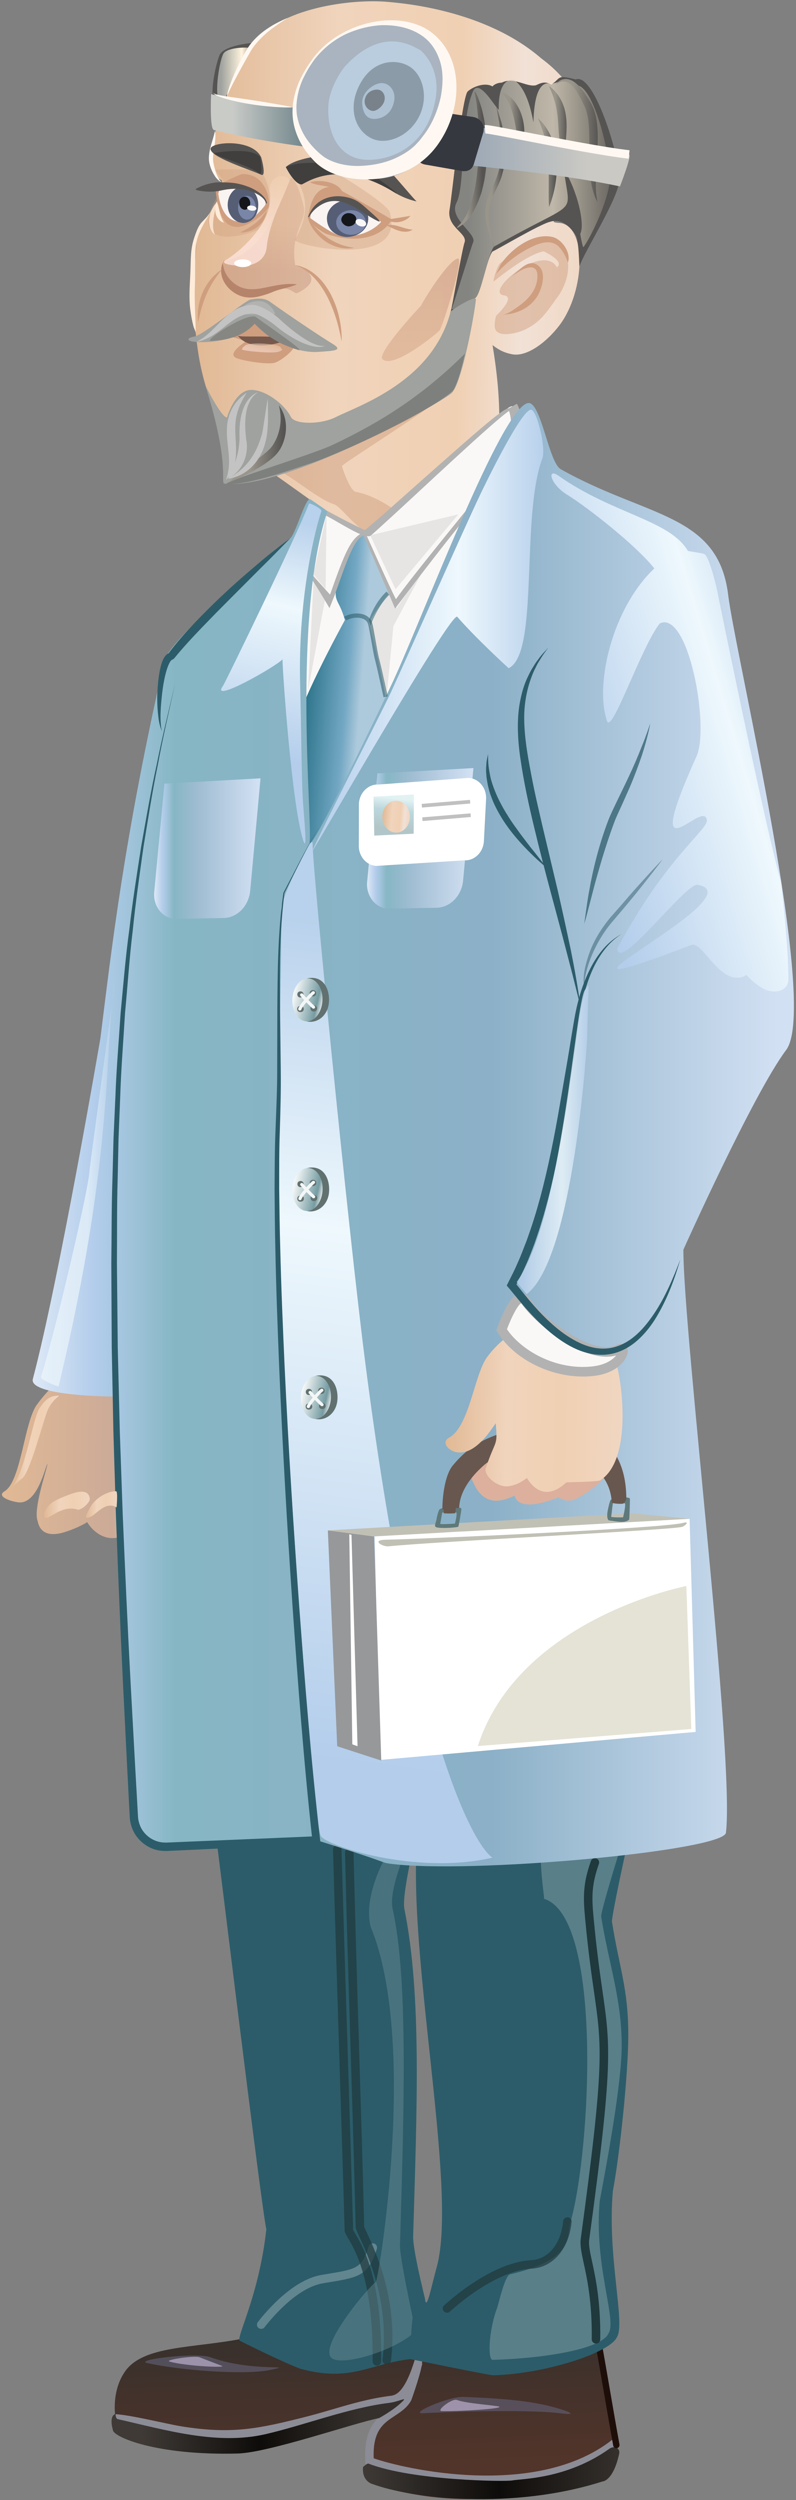 <svg width="299" height="939" viewBox="0 0 299 939" fill="none" xmlns="http://www.w3.org/2000/svg">
<rect x="0" y="0" width="299" height="939" fill="#808080" stroke="none"/>
<path d="M91.907 878.225C72.88 882.086 53.637 880.713 46.82 890.91C42.505 897.36 42.901 904.738 43.383 908.348C41.06 907.449 43.627 912.555 44.612 912.698C58.124 914.626 67.235 918.552 84.048 918.768C94.841 918.904 147.436 903.027 149.823 902.861C149.823 902.861 136.923 912.109 138.569 925.426C138.569 933.416 139.476 932.833 139.476 932.833C174.747 944.08 200.699 936.558 226.551 930.352C228.147 925.347 232.973 921.68 231.304 915.251C224.271 888.156 228.406 879.857 222.826 871.221C200.915 872.731 157.309 876.808 155.605 864.159C152.915 844.19 114.537 849.842 91.907 878.225Z" fill="url(#paint0_linear_578_2156)"/>
<path opacity="0.58" d="M210.04 904.708C201.878 902.249 192.753 900.961 174.107 900.264C168.426 900.048 153.282 906.7 158.991 906.391C175.869 905.492 200.253 905.132 210.263 906.391C215.901 907.11 215.534 906.369 210.04 904.708Z" fill="#64647C"/>
<path opacity="0.58" d="M79.058 885.372C73.693 883.437 49.834 886.328 55.414 887.572C66.661 890.082 91.146 892.246 101.357 890.154C112.417 887.889 94.921 891.089 79.058 885.372Z" fill="#64647C"/>
<path d="M183.628 933.09C159.502 933.09 138.584 926.072 138.246 925.935L137.311 925.562L137.246 924.555C136.434 911.388 142.064 907.678 146.587 904.693C147.882 903.838 149.061 903.054 150.039 902.126C149.018 902.658 148.026 902.903 147.084 903.025C139.461 903.989 132.982 905.887 126.129 907.9C122.843 908.864 119.492 909.849 115.925 910.755C98.358 915.221 87.478 917.587 68.069 914.545C65.941 914.214 62.69 913.517 59.246 912.783C53.385 911.532 46.741 910.115 43.289 909.936L43.455 906.75C47.158 906.944 53.932 908.39 59.907 909.662C63.309 910.389 66.516 911.072 68.558 911.388C87.377 914.358 97.48 912.143 115.134 907.663C118.665 906.764 121.973 905.794 125.223 904.837C132.205 902.788 138.8 900.853 146.681 899.854C148.32 899.645 151.743 899.214 155.59 886.968L155.893 886.011L157.884 885.666L158.445 886.486C158.589 886.694 158.596 887.191 158.51 887.874L158.632 887.917C158.546 888.197 158.46 888.471 158.366 888.737C157.554 892.965 154.548 901.378 154.497 901.465C153.066 904.212 150.665 905.801 148.335 907.332C144.042 910.166 139.979 912.841 140.367 923.311C151.218 927.179 201.447 938.901 230.096 916.249L232.074 918.752C218.152 929.804 200.139 933.09 183.628 933.09Z" fill="#8C8C96"/>
<path d="M232.586 921.55C233.032 919.464 230.666 918.472 228.933 919.709C212.948 931.135 196.02 930.948 192.439 931.632C189.8 932.142 154.989 931.732 138.421 925.318C137.896 925.117 136.364 926.598 136.364 926.598C136.004 930.157 137.745 932.156 139.492 932.825C154.586 938.564 192.734 942.763 226.366 931.998C226.366 931.998 230.278 931.977 232.572 921.658C232.572 921.622 232.579 921.586 232.586 921.55Z" fill="url(#paint1_linear_578_2156)"/>
<path opacity="0.63" d="M171.641 901.401C169.843 900.697 163.551 905.529 165.96 905.587C172.353 905.752 189.525 904.688 187.447 903.875C186.383 903.465 175.021 902.725 171.641 901.401Z" fill="#C7B9DA"/>
<path d="M231.52 919.544C230.952 919.544 230.449 919.142 230.341 918.559C229.104 911.764 227.917 904.86 226.767 898.173C225.508 890.852 224.293 883.783 223.107 877.405C222.984 876.758 223.416 876.132 224.063 876.01C224.703 875.909 225.336 876.319 225.458 876.967C226.645 883.352 227.86 890.428 229.125 897.763C230.276 904.45 231.463 911.347 232.692 918.128C232.807 918.782 232.376 919.4 231.729 919.523C231.664 919.537 231.592 919.544 231.52 919.544Z" fill="#1E0E09"/>
<path d="M146.175 902.501C130.88 904.4 114.787 910.757 99.786 914.244C81.485 918.494 62.142 912.648 44.143 908.592C43.517 908.434 43.352 906.694 43.352 906.694C40.785 907.449 42.41 912.698 42.41 912.698C42.41 915.179 58.402 922.348 89.295 921.521C100.908 921.212 132.973 910.073 142.379 908.218C142.379 908.218 148.167 905.119 151.482 901.667C152.813 900.272 149.656 902.07 146.175 902.501Z" fill="url(#paint2_linear_578_2156)"/>
<path opacity="0.63" d="M74.929 885.371C73.131 884.667 61.402 886.357 63.725 887.004C70.046 888.766 85.435 889.398 83.356 888.593C82.292 888.176 78.308 886.694 74.929 885.371Z" fill="#C7B9DA"/>
<path d="M242.064 666.286C243.725 661.892 85.71 653.486 82.884 656.002C75.715 662.381 79.246 675.145 80.353 683.328C82.194 696.991 98.309 830.182 100.042 837.265C97.288 862.498 88.4 878.326 90.111 879.181C92.319 880.282 105.557 886.905 112.727 889.659C131.754 894.901 138.844 887.789 154.096 886.07C154.736 886.128 182.256 891.859 185.262 892.139C205.116 891.586 229.249 883.59 231.73 877.801C235.038 872.839 228.005 847.189 230.213 822.919C232.881 808.66 235.98 778.882 236.002 764.457C236.03 746.896 232.593 739.029 229.853 721.67C229.911 717.938 239.921 671.967 242.064 666.286ZM164.02 851.611C161.978 858.917 160.158 868.711 159.605 863.196C159.605 863.196 155.046 845.046 155.19 840.034C156.556 792.595 158.497 749.579 151.882 716.896C150.738 711.251 157.404 684.4 157.26 685.457C151.472 728.063 172.426 821.56 164.02 851.611Z" fill="#2C5C69"/>
<path opacity="0.6" d="M233.529 768.326C233.558 750.765 228.545 737.146 225.806 719.787C225.863 716.04 239.929 671.967 242.079 666.286C243.445 662.669 233.845 660.08 209.813 669.04C209.504 672.858 203.384 688.376 203.197 692.202C202.644 703.233 204.772 713.509 204.298 713.164C226.359 719.779 222.03 806.955 214.365 834.367C212.682 840.393 216.019 848.433 191.613 854.222C189.578 854.704 187.377 865.08 186.651 867.043C183.631 875.176 183.113 886.178 184.997 886.344C204.851 885.79 226.086 882.209 228.567 876.413C231.875 871.451 223.052 851.043 225.259 826.774C227.92 812.536 233.507 782.758 233.529 768.326Z" fill="#77979F"/>
<g opacity="0.71">
<path d="M167.891 868.646C167.453 868.646 167.014 868.466 166.705 868.113C166.115 867.459 166.173 866.452 166.827 865.863C178.232 855.659 190.406 849.323 199.395 848.914C205.946 848.612 210.713 842.852 211.533 834.222C211.62 833.345 212.389 832.741 213.273 832.784C214.151 832.87 214.791 833.647 214.712 834.524C213.748 844.671 207.65 851.732 199.546 852.099C191.269 852.473 179.835 858.513 168.963 868.243C168.646 868.516 168.265 868.646 167.891 868.646Z" fill="#1F393D"/>
</g>
<g opacity="0.71">
<path d="M98.114 874.715C97.768 874.715 97.423 874.607 97.128 874.377C96.438 873.838 96.308 872.831 96.855 872.14C100.551 867.416 110.266 856.241 120.729 854.451L123.505 853.983C133.845 852.265 135.996 851.905 138.505 843.693C138.764 842.852 139.656 842.384 140.497 842.636C141.338 842.895 141.813 843.786 141.554 844.628C138.469 854.731 134.536 855.378 124.022 857.126L121.268 857.593C111.899 859.197 102.831 869.667 99.365 874.096C99.055 874.506 98.588 874.715 98.114 874.715Z" fill="#77979F"/>
</g>
<g opacity="0.72">
<path d="M141.564 888.508H141.55C140.665 888.501 139.961 887.774 139.975 886.89C140.306 856.659 133.316 844.952 130.684 840.537C129.908 839.235 129.476 838.516 129.455 837.718C128.807 815.232 128.081 792.185 127.355 769.138C126.564 744.048 125.773 718.959 125.083 694.589C125.061 693.712 125.751 692.971 126.636 692.949C127.52 692.863 128.254 693.618 128.275 694.503C128.966 718.866 129.757 743.948 130.548 769.037C131.274 792.084 132 815.131 132.647 837.624C132.691 837.668 133.079 838.322 133.424 838.904C136.185 843.521 143.506 855.796 143.168 886.926C143.153 887.803 142.441 888.508 141.564 888.508Z" fill="#1F393D"/>
</g>
<g opacity="0.72">
<path d="M145.279 888.091C145.214 888.091 145.15 888.091 145.085 888.076C144.208 887.968 143.589 887.177 143.69 886.3C146.329 864.576 138.088 846.8 134.989 840.105C133.932 837.826 133.63 837.135 133.608 836.474C133.069 814.513 132.378 791.76 131.674 769.001C130.926 744.681 130.156 719.542 129.61 695.84C129.588 694.956 130.286 694.229 131.17 694.208C132.026 694.15 132.781 694.884 132.803 695.768C133.349 719.462 134.126 744.595 134.866 768.908C135.564 791.674 136.262 814.441 136.801 836.402C136.858 836.553 137.376 837.682 137.887 838.775C141.087 845.693 149.601 864.066 146.854 886.696C146.767 887.494 146.077 888.091 145.279 888.091Z" fill="#1F393D"/>
</g>
<path opacity="0.37" d="M155.002 870.379C153.19 861.836 150.141 846.864 150.242 843.333C151.608 795.895 153.55 744.055 147.488 717.024C145.697 709.064 154.247 690.432 156.656 685.887C152.557 687.505 149.832 688.929 149.142 690C139.211 705.447 137.485 716.564 139.211 723.647C157.066 766.728 142.21 856.32 141.138 857.126C137.83 859.607 122.657 877.944 123.765 884.013C123.765 890.219 145.69 884.013 154.456 877.002C154.528 874.794 154.743 872.579 155.002 870.379Z" fill="#77979F"/>
<path d="M223.874 880.231H223.852C222.975 880.217 222.263 879.498 222.277 878.613C222.45 864.742 220.544 855.933 219.279 850.108C218.423 846.168 217.812 843.32 218.157 840.774C227.045 775.38 226.132 769.03 223.111 748.004C222.148 741.302 220.954 732.96 219.803 720.764C219.012 712.394 218.969 707.518 221.954 698.99C222.241 698.156 223.154 697.717 223.989 698.012C224.823 698.3 225.261 699.213 224.967 700.047C222.176 708.015 222.22 712.387 222.982 720.469C224.125 732.593 225.312 740.892 226.275 747.558C229.339 768.929 230.266 775.38 221.321 841.213C221.047 843.205 221.616 845.822 222.399 849.447C223.694 855.415 225.65 864.433 225.47 878.663C225.463 879.534 224.744 880.231 223.874 880.231Z" fill="#1F393D"/>
<path d="M62.264 529.915C60.905 529.067 51.234 501.784 26.964 514.606C25.066 515.605 18.687 520.927 13.862 527.571C9.051 534.187 7.93 556.392 1.724 560.11C-1.347 561.951 3.349 563.749 6.686 564.245C14.186 565.367 17.019 550.503 17.853 549.77C17.299 552.941 12.474 566.733 14.128 571.278C14.955 575.413 17.853 576.793 22.261 575.966C25.123 575.434 30.351 573.298 32.739 571.695C36.046 577.074 42.87 580.547 49.285 574.593C56.181 574.593 55.498 574.384 56.454 573.766C69.916 565.022 63.293 530.131 62.264 529.915Z" fill="url(#paint3_linear_578_2156)"/>
<path d="M97.981 16.136C94.673 15.719 83.757 17.171 82.398 20.824C80.96 24.686 79.364 32.272 79.917 37.234C80.651 43.821 88.87 37.061 91.365 31.028C92.624 27.979 100.613 16.466 97.981 16.136Z" fill="#565452"/>
<path d="M83.923 20.133C82.492 22.535 80.277 35.515 82.542 38.197C84.843 40.922 83.7 35.802 86.433 34.256C88.086 33.322 95.608 19.687 95.896 19.342C97.622 17.286 85.641 17.235 83.923 20.133Z" fill="url(#paint4_linear_578_2156)"/>
<path d="M209.877 83.702C204.088 83.407 213.53 80.876 210.898 81.911C215.026 75.252 231.666 76.108 227.581 61.597C226.1 56.34 220.57 34.537 203.355 21.967C182.156 3.558 150.796 1.207 146.165 0.754C131.819 -0.648 104.558 3.163 95.534 16.301C82.877 34.724 74.457 64.739 83.338 67.68C84.416 75.77 74.14 83.932 73.874 89.016C73.098 103.829 66.892 156.776 99.877 175.998C102.523 177.537 137.766 203.172 140.434 204.589C147.308 208.235 199.536 215.929 185.003 129.616C187.398 131.442 189.232 132.442 192.367 133.06C197.825 134.132 205.224 128.667 210.157 122.166C219.872 109.352 220.627 84.255 209.877 83.702Z" fill="url(#paint5_linear_578_2156)"/>
<path opacity="0.47" d="M133.692 184.778C131.764 184.498 129.276 177.882 128.449 175.128C128.162 174.179 170.092 148.651 168.992 145.897C167.777 142.848 98.686 173.597 103.907 176.236C110.925 179.781 119.899 187.82 125.695 189.474C128.989 191.071 134.936 200.512 141.458 201.354C169.272 204.906 145.003 186.432 133.692 184.778Z" fill="#CF9E7F"/>
<path d="M138.242 199.39C135.114 199.426 121.954 191.947 119.215 190.286C117.057 188.985 112.434 235.855 111.592 250.093C110.945 260.959 106.213 285.61 105.998 286.832C104.099 297.87 109.701 336.644 111.211 345.237C112.405 352.025 127.384 345.431 126.398 339.794C125.579 335.105 156.176 280.562 163.065 260.607C163.374 260.01 202.781 170.425 192.433 152.641C191.124 150.398 139.486 198.563 138.242 199.39Z" fill="#F9F8F7"/>
<path d="M115.262 350.127C111.99 350.127 109.747 348.43 109.243 345.582C108.229 339.779 101.959 298.553 104.03 286.494L104.224 285.459C108.193 264.123 109.337 254.386 109.603 249.978C110.02 242.924 111.286 228.197 112.81 214.786C115.758 188.869 118.131 188.941 118.131 188.941C119.045 190.106 135.347 198.513 137.108 199.095C138.237 198.088 142.379 194.651 145.428 191.94C179.88 161.314 188.883 153.325 191.206 153.325L194.162 151.642C205.308 170.813 165.283 260.678 164.844 261.527C161.478 271.336 152.03 290.125 143.695 306.693C136.547 320.903 128.45 337.003 128.386 339.585C128.673 341.189 128.077 343.008 126.638 344.727C124.086 347.754 119.095 350.127 115.262 350.127ZM120.217 192.566C118.117 199.368 114.5 234.884 113.587 250.223C113.321 254.746 112.156 264.655 108.15 286.199L107.971 287.184C106.151 297.784 111.559 335.673 113.184 344.906C113.256 345.338 113.4 346.143 115.269 346.143C117.966 346.143 121.77 344.324 123.582 342.167C124.229 341.397 124.531 340.685 124.438 340.153C123.956 337.413 128.364 328.31 140.129 304.91C148.405 288.45 157.79 269.797 161.184 259.974C166.189 249.245 197.663 172.733 191.206 154.338C185.137 158.459 157.919 184.224 147.197 194.004C140.668 199.965 139.719 200.821 139.352 201.065L138.856 201.396L138.259 201.403C136.202 201.403 132.751 199.491 127.293 196.37C125.063 195.075 121.885 193.263 120.217 192.566Z" fill="#B2B2B2"/>
<path d="M146.095 222.969C147.857 221.178 136.919 202.518 136.991 201.461C137.408 195.672 127.787 212.938 126.651 218.424C124.961 226.55 127.305 224.666 129.549 232.9C127.866 236.006 111.909 265.151 109.277 277.987C109.069 279.015 101.18 296.396 105.552 306.945C106.588 311.835 111.959 334.177 113.822 334.249C118.057 334.407 141.486 298.934 141.586 297.122C141.673 295.634 147.368 288.313 147.468 285.825C148.152 269.717 138.638 234.144 138.638 234.144C138.559 233.051 145.024 224.062 146.095 222.969Z" fill="url(#paint6_linear_578_2156)"/>
<path d="M148.413 228.563C148.413 228.563 137.375 202.747 136.426 200.763L137.087 199.763C138.044 201.776 146.443 220.811 148.737 225.061C153.655 217.776 182.002 183.281 183.857 180.951L184.526 182.116C182.664 184.461 179.974 188.452 176.206 192.939C166.908 204.006 148.413 228.563 148.413 228.563Z" fill="#B2B2B2"/>
<path d="M123.774 228.399C123.774 228.399 117.827 218.274 116.339 216.57L116.281 214.75C118.086 216.828 123.961 223.336 123.961 223.336C129.57 207.574 131.749 201.548 137.085 199.771L136.919 200.936C133.058 202.224 130.692 209.558 125.766 223.408L123.774 228.399Z" fill="#B2B2B2"/>
<path d="M273.512 223.387C269.787 192.775 242.9 194.429 210.634 176.229C206.032 173.633 203.191 150.305 198.222 151.406C188.148 153.642 159.542 230.003 147.756 255.653C145.707 260.112 115.49 323.493 116.317 316.05C117.295 307.256 109.975 232.764 122.66 193.056C123.098 191.689 123.76 192.502 116.59 187.54C114.886 186.361 111.046 200.527 109.069 202.131C91.753 216.196 63.24 241.465 61.709 248.21C46.543 314.95 41.855 356.866 37.713 389.959C37.713 389.959 22.267 480.414 12.343 517.922C10.826 523.668 36.059 524.538 43.509 524.538C43.509 524.538 48.154 644.231 50.225 682.94C50.556 689.153 55.834 693.921 62.047 693.648L118.798 691.109C146.138 699.667 143.312 699.544 146.102 699.933C175.65 704.082 271.879 695.187 272.685 688.348C275.993 660.217 256.692 501.052 256.692 469.376C256.692 469.376 282.889 410.913 295.3 394.367C307.798 377.705 276.295 246.269 273.512 223.387Z" fill="url(#paint7_linear_578_2156)"/>
<path d="M225.305 553.013C225.211 553.005 225.118 553.005 225.024 552.998C224.19 552.689 205.889 553.602 203.013 553.401C202.61 553.214 193.247 535.265 188.458 538.494C186.79 539.573 185.229 554.789 179.628 546.253C175.529 540.011 174.565 549.36 177.557 556.385C181.691 566.107 188.314 564.036 193.276 561.764C193.47 561.678 193.693 568.797 209.823 562.382C209.823 562.382 212.742 564.504 215.82 563.209C219.379 561.721 231.539 553.286 225.305 553.013Z" fill="#DCB09D"/>
<path d="M137 510.199C130.852 461.94 117.419 326.843 117.419 316.877C117.419 312.188 105.432 338.068 105.561 341.419C106.115 356.039 103.296 452.966 103.908 468.829C104.922 495.342 116.794 681.15 120.454 689.455C122.122 693.238 156.308 704.348 184.986 697.725C177.917 692.964 155.201 653.047 137 510.199Z" fill="url(#paint8_linear_578_2156)"/>
<path d="M259.036 570.45L173.672 573.14C174.053 573.37 168.379 573.456 168.559 573.298L140.723 574.175L142.585 661.042L261.308 650.493L259.036 570.45Z" fill="white"/>
<path d="M140.529 577.073L123.148 574.794L126.665 655.872L143.211 661.251L140.529 577.073Z" fill="#96989A"/>
<path d="M175.269 575.133L259.036 570.451L237.319 568.38L123.148 574.795L140.522 577.067L166.064 575.643C172.378 575.212 174.341 575.212 175.269 575.133Z" fill="#C1C0B5"/>
<path d="M165.119 566.92C164.882 566.949 164.22 569.035 163.983 570.552C163.688 572.457 162.559 573.536 164.558 573.766C167.657 574.119 171.569 573.622 172.109 573.464C172.295 573.407 173.317 567.294 173.317 566.741C173.317 565.691 166.291 565.899 165.119 566.92ZM165.356 572.314C165.435 572.141 165.888 569.178 166.118 568.085C166.442 568.121 171.425 567.819 171.483 568.208C171.663 569.408 170.9 572.206 170.9 572.206C170.821 572.206 165.212 572.637 165.356 572.314Z" fill="#5F797B"/>
<path d="M229.397 563.34C229.16 563.369 228.433 566.331 228.196 567.841C227.901 569.747 228.261 570.991 228.771 571.056C232.029 571.487 234.668 572.177 236.315 570.754C236.466 570.624 236.617 563.541 236.617 562.987C236.617 561.945 230.562 562.319 229.397 563.34ZM234.042 569.898C233.481 569.941 229.397 569.984 229.57 569.61C229.641 569.459 230.001 565.785 230.245 564.533C230.792 564.555 234.754 564.382 234.812 564.778C234.999 565.972 234.057 569.898 234.042 569.898Z" fill="#5F797B"/>
<path d="M192.858 536.89C182.862 539.839 176.908 542.276 170.105 550.388C167.013 554.077 166.158 562.548 166.172 566.726C166.172 567.394 166.69 566.826 166.69 566.826C166.69 567.092 166.69 568.38 166.69 568.38C167.869 568.48 169.422 568.487 170.825 568.38C171.119 568.358 171.206 567.186 171.134 566.416C171.134 566.416 172.457 566.575 172.479 566.107C172.852 558.053 180.338 551.653 181.474 550.596C185.674 546.677 190.499 546.8 196.043 545.937C211.95 543.463 228.841 548.806 229.805 564.245C229.841 564.77 233.307 564.935 234.012 564.763C234.429 564.662 235.256 563.375 235.256 562.9C235.256 537.401 214.725 530.44 192.858 536.89Z" fill="#68574E"/>
<path d="M231.317 512.125C229.958 511.276 208.701 523.429 195.743 500.54C194.686 498.67 187.747 503.143 182.922 509.781C178.111 516.396 176.306 535.841 168.734 539.939C165.584 541.644 168.353 544.98 171.696 545.476C179.197 546.598 185.395 535.337 186.229 534.604C186.92 543.564 186.366 539.983 182.504 551.287C181.397 554.041 186.92 559.01 191.328 558.183C194.19 557.644 195.563 556.752 197.943 555.148C201.251 560.527 206.285 562.756 212.699 556.802C212.929 556.687 224.564 556.594 225.521 555.975C238.968 547.231 232.345 512.348 231.317 512.125Z" fill="url(#paint9_linear_578_2156)"/>
<path d="M232.538 506.748C221.781 512.127 201.402 495.098 197.375 488.547C194.11 483.226 188.422 499.485 188.422 499.485C194.081 508.704 208.204 516.571 222.608 515.025C234.192 513.781 235.753 505.144 232.538 506.748Z" fill="#F9F8F7"/>
<path d="M218.945 517.016C206.081 517.016 192.9 510.192 186.902 500.419L186.449 499.686L186.737 498.88C188.463 493.947 191.943 485.678 195.884 485.678C196.725 485.678 197.94 486.009 198.911 487.605C202.277 493.092 217.636 505.985 227.805 505.985C229.293 505.985 230.623 505.705 231.738 505.144C233.759 504.123 235.693 505.295 235.794 507.315C235.945 510.127 232.285 515.801 222.8 516.815C221.52 516.944 220.225 517.016 218.945 517.016ZM190.426 499.254C195.69 507.056 208.511 514.715 222.426 513.226C227.488 512.687 230.235 510.623 231.443 509.084C230.329 509.415 229.106 509.573 227.805 509.573C215.803 509.573 199.515 495.443 195.855 489.482C194.819 489.64 192.26 494.278 190.426 499.254Z" fill="#B2B2B2"/>
<path d="M199.343 153.892C195.496 154.489 182.257 181.836 180.589 185.331C173.822 199.497 153.508 245.562 146.942 259.793C143.635 266.963 120.595 311.913 117.157 319.91C115.82 323.024 169.536 229.095 171.758 231.662C178.928 239.939 191.066 250.97 191.066 250.97C202.651 245.455 195.481 194.161 203.751 172.099C205.139 168.396 201.651 153.525 199.343 153.892Z" fill="url(#paint10_linear_578_2156)"/>
<path d="M287.022 371.476C290.97 373.418 296.032 372.296 296.126 367.888C296.169 365.687 295.939 360.158 295.888 359.288C295.551 352.816 293.738 332.551 293.3 330.991C287.648 311.317 271.31 231.432 269.375 221.724C268.965 219.66 266.161 208.141 264.414 208.076C264.349 207.788 258.517 207.119 258.344 206.832C251.513 195.333 230.213 193.047 209.805 178.701C205.282 175.522 206.562 181.843 213.113 185.87C220.283 190.285 238.835 204.682 245.796 213.505C229.976 228.397 223.317 257.018 228.006 270.803C229.789 276.052 240.971 242.672 247.86 234.122C258.618 229.16 266.614 273.003 261.645 284.041C239.979 332.192 264.399 299.487 265.507 308.03C266.175 311.46 250.06 322.096 231.86 356.289C232.414 365.393 256.956 332.293 261.918 332.293C286.188 336.154 185.255 383.313 259.711 354.908C264.047 353.254 271.015 371.728 280.392 366.212C280.406 366.227 283.527 369.758 287.022 371.476Z" fill="url(#paint11_linear_578_2156)"/>
<path d="M116.047 189.187C112.186 199.664 84.529 256.581 83.781 257.58C78.481 264.692 103.837 250.238 106.116 247.65C106.095 251.993 109.64 302.358 113.84 315.489C115.551 320.854 114.314 308.133 113.84 301.704C113.286 294.261 113.092 270.625 112.739 257.027C111.869 223.704 118.672 197.938 120.736 191.941C121.002 191.165 116.234 188.669 116.047 189.187Z" fill="url(#paint12_linear_578_2156)"/>
<path d="M205.954 243.24C205.954 243.24 205.631 243.686 205.034 244.52C204.423 245.34 203.538 246.577 202.582 248.216C202.057 249.007 201.575 249.935 201.086 250.971C200.547 251.977 200.072 253.113 199.626 254.35C198.699 256.802 197.893 259.65 197.426 262.828C196.361 269.192 197.059 276.757 198.411 284.754C199.13 288.766 199.892 292.915 200.784 297.122C201.668 301.293 202.682 305.557 203.653 309.814C205.674 318.328 207.694 326.842 209.593 334.832C211.419 342.835 213.045 350.335 214.396 356.771C217.014 369.672 218.1 378.38 218.1 378.38C218.1 378.38 217.582 376.252 216.669 372.527C216.201 370.671 215.633 368.413 214.986 365.825C214.31 363.243 213.555 360.331 212.728 357.16C209.463 344.446 204.66 327.612 200.597 310.541C198.533 302.012 196.699 293.376 195.52 285.214C194.283 277.038 194.082 269.07 195.549 262.49C196.225 259.204 197.21 256.263 198.44 253.833C199.022 252.603 199.612 251.481 200.259 250.503C200.856 249.496 201.431 248.598 202.042 247.835C203.157 246.239 204.192 245.153 204.904 244.405C205.58 243.643 205.954 243.24 205.954 243.24Z" fill="#2C5C69"/>
<path d="M183.32 283.229C183.32 283.229 183.335 284.013 183.363 285.38C183.363 286.76 183.565 288.644 184.025 290.888C184.406 293.139 185.298 295.663 186.405 298.273C186.944 299.589 187.62 300.898 188.318 302.221C189.015 303.544 189.785 304.86 190.605 306.147C192.172 308.765 194.035 311.224 195.725 313.561C197.486 315.848 199.083 318.041 200.579 319.832C202.024 321.665 203.232 323.19 204.08 324.261C204.907 325.347 205.382 325.973 205.382 325.973C205.382 325.973 204.785 325.469 203.735 324.578C202.729 323.657 201.219 322.399 199.572 320.73C196.228 317.451 191.928 312.813 188.57 307.413C187.743 306.061 186.959 304.673 186.254 303.278C185.535 301.883 184.945 300.452 184.442 299.042C183.888 297.655 183.579 296.224 183.248 294.893C183.025 293.534 182.73 292.276 182.687 291.068C182.558 289.881 182.544 288.781 182.644 287.803C182.695 286.832 182.745 285.998 182.896 285.329C183.169 283.999 183.32 283.229 183.32 283.229Z" fill="#2C5C69"/>
<path d="M255.547 473.042C253.418 480.399 250.722 487.654 246.767 494.342C244.796 497.678 242.395 500.821 239.417 503.446C236.469 506.063 232.766 508.084 228.703 508.666C224.647 509.27 220.498 508.436 216.831 506.876C213.149 505.287 209.863 503.029 206.828 500.555C203.801 498.06 201.032 495.305 198.429 492.422C197.127 490.984 195.862 489.51 194.632 488.021C193.403 486.554 192.187 484.979 191.015 483.635L190.332 482.843L190.814 481.88C192.108 479.298 193.438 476.746 194.553 474.071C195.761 471.446 196.732 468.706 197.796 466.017C198.774 463.284 199.745 460.551 200.586 457.769C201.5 455.014 202.226 452.188 203.031 449.391C206.015 438.13 208.281 426.66 210.258 415.133L213.235 397.825C214.235 392.036 215.062 386.283 216.162 380.466C217.32 374.677 219.089 368.96 221.778 363.682C223.123 361.05 224.748 358.54 226.69 356.311C228.631 354.082 230.954 352.191 233.528 350.789C228.523 353.917 225.036 358.857 222.641 364.099C220.225 369.384 218.859 375.072 217.845 380.782C216.939 386.506 216.255 392.381 215.407 398.163L212.89 415.579C211.028 427.171 208.842 438.734 205.922 450.161C205.131 453.001 204.419 455.863 203.52 458.682C202.693 461.515 201.722 464.312 200.752 467.11C199.702 469.878 198.695 472.668 197.422 475.351C196.257 478.083 194.862 480.708 193.503 483.354L193.302 481.599C194.632 483.16 195.732 484.641 196.948 486.123C198.141 487.597 199.357 489.049 200.608 490.466C203.11 493.292 205.757 495.981 208.619 498.398C211.473 500.807 214.566 502.921 217.895 504.452C221.203 505.991 224.834 506.833 228.401 506.43C231.975 506.042 235.355 504.38 238.195 502.029C241.071 499.692 243.437 496.715 245.566 493.594C249.83 487.295 252.822 480.19 255.547 473.042Z" fill="#2C5C69"/>
<path d="M119.896 310.534C117.444 314.532 115.323 318.724 113.158 322.873L106.837 335.436L106.859 335.378C104.946 350.098 105.104 364.984 105.205 379.811L105.464 402.089C105.55 409.503 105.349 416.989 105.119 424.381C104.831 431.809 104.881 439.209 104.874 446.623C104.975 454.044 105.039 461.458 105.27 468.879C105.622 483.714 106.255 498.541 106.916 513.376C108.311 543.032 110.159 572.666 112.302 602.278C114.496 631.884 116.861 661.489 120.234 690.95L120.414 692.496L118.86 692.568L87.486 694.049L71.796 694.79L63.95 695.157C62.677 695.229 61.232 695.286 59.679 695.006C58.212 694.754 56.795 694.229 55.515 693.489C52.941 692.022 50.848 689.699 49.741 686.938C49.18 685.564 48.835 684.104 48.741 682.63L48.533 678.697L47.727 663.013L46.167 631.639C45.153 610.713 44.319 589.788 43.535 568.855L42.586 537.445L41.975 506.027L41.816 474.603C41.96 464.125 41.867 453.648 42.233 443.178L42.643 427.466L43.355 411.761C43.729 401.291 44.642 390.842 45.318 380.387C46.318 369.953 47.145 359.504 48.576 349.12C49.77 338.708 51.416 328.36 53.02 318.005C54.868 307.693 56.601 297.36 58.866 287.134C60.908 276.858 63.447 266.697 65.841 256.508C63.591 266.733 61.196 276.93 59.298 287.22C57.176 297.475 55.594 307.823 53.89 318.149C52.438 328.511 50.935 338.866 49.892 349.279C48.612 359.662 47.95 370.111 46.965 380.523C46.34 390.965 45.484 401.391 45.16 411.854L44.527 427.531L44.189 443.221C43.873 453.677 44.017 464.147 43.923 474.61L44.233 505.998L44.995 537.387L46.095 568.768C46.98 589.687 47.914 610.598 49.029 631.502L50.74 662.862L51.625 678.546L51.848 682.45C51.92 683.587 52.2 684.701 52.632 685.751C53.487 687.858 55.105 689.627 57.076 690.734C58.061 691.295 59.132 691.691 60.247 691.885C61.275 692.086 62.469 692.086 63.799 692.007L71.644 691.676L87.335 691.015L118.717 689.685L117.343 691.303C114.1 661.733 111.878 632.106 109.829 602.472C107.822 572.831 106.118 543.176 104.867 513.491C104.277 498.649 103.709 483.8 103.429 468.951C103.235 461.522 103.206 454.094 103.141 446.666C103.191 439.23 103.17 431.78 103.493 424.367C103.774 416.917 104.119 409.56 104.119 402.125L104.169 379.854C104.277 365.012 104.327 350.098 106.456 335.357L106.463 335.321L106.478 335.292L112.978 322.816C115.207 318.659 117.386 314.496 119.896 310.534Z" fill="#2C5C69"/>
<path d="M60.88 274.679C59.772 272.45 59.535 269.911 59.291 267.474C59.075 265.007 58.996 262.526 59.125 260.06C59.24 257.586 59.456 255.112 59.887 252.624C60.11 251.38 60.376 250.136 60.801 248.878C60.995 248.245 61.29 247.605 61.671 246.958C62.088 246.361 62.598 245.484 63.993 245.167L63.08 245.707C66.266 241.378 69.832 237.444 73.464 233.583C77.138 229.764 80.885 226.032 84.775 222.451C88.615 218.827 92.635 215.397 96.655 211.967C98.654 210.241 100.696 208.565 102.781 206.947C104.852 205.308 106.931 203.675 109.081 202.136C105.37 205.897 101.703 209.694 97.942 213.369L86.796 224.544L81.245 230.131L75.765 235.776C72.141 239.551 68.581 243.398 65.317 247.411L64.403 247.95C64.561 247.878 64.216 248.036 63.979 248.432C63.734 248.835 63.483 249.295 63.267 249.813C62.828 250.841 62.49 251.97 62.196 253.12C61.613 255.422 61.218 257.809 60.93 260.211C60.671 262.613 60.412 265.029 60.326 267.452C60.283 268.667 60.276 269.883 60.347 271.091C60.419 272.292 60.491 273.507 60.88 274.679Z" fill="#2C5C69"/>
<path opacity="0.28" d="M148.58 221.315L139.066 201.051L172.159 193.184L148.58 221.315Z" fill="#B2B2B2"/>
<path opacity="0.28" d="M122.66 193.048L117.972 214.7L117.562 222.559L115.699 259.377L122.114 225.04L117.562 215.527L122.315 221.315L122.66 193.048Z" fill="#B2B2B2"/>
<path opacity="0.28" d="M145.291 260.823L138.676 234.144L146.118 222.969L149.016 228.348L159.566 213.046L147.772 235.172L145.291 260.823Z" fill="#B2B2B2"/>
<g opacity="0.57">
<path d="M144.071 261.893C143.697 260.261 143.338 258.622 142.978 256.968C142.295 253.832 141.583 250.582 140.771 247.44C140.44 246.181 139.951 243.384 139.476 240.673C139.023 238.077 138.549 235.395 138.29 234.496C138.002 233.503 137.319 232.784 136.24 232.374C134.241 231.612 131.552 232.101 130.106 233.022L129.258 231.677C131.005 230.562 134.256 229.908 136.816 230.886C138.362 231.476 139.404 232.569 139.829 234.057C140.109 235.042 140.569 237.638 141.051 240.4C141.518 243.075 142.007 245.843 142.317 247.037C143.144 250.215 143.856 253.473 144.546 256.63C144.905 258.276 145.258 259.916 145.632 261.541L144.071 261.893Z" fill="#2C5C69"/>
</g>
<g opacity="0.55">
<path d="M139.169 235.049L138.594 232.892C140.133 228.182 142.865 224.263 145.195 222.206L146.252 223.4C144.08 225.32 140.593 230.713 139.169 235.049Z" fill="#2C5C69"/>
</g>
<g opacity="0.74">
<path d="M244.284 271.645C244.284 271.645 243.45 276.57 241.113 283.704C239.912 287.249 238.395 291.355 236.568 295.662C235.619 297.798 234.641 299.999 233.642 302.242C232.635 304.457 231.527 306.715 230.7 308.937C228.96 313.604 227.457 318.249 226.105 322.7C224.797 327.144 223.589 331.308 222.683 334.918C221.741 338.528 220.957 341.534 220.41 343.641C219.849 345.747 219.461 346.934 219.461 346.934C219.461 346.934 219.634 345.697 219.928 343.54C220.266 341.39 220.612 338.29 221.316 334.616C222.575 327.252 224.905 317.465 228.479 308.124C229.421 305.694 230.528 303.493 231.578 301.271C232.642 299.071 233.685 296.914 234.699 294.821C236.719 290.643 238.51 286.695 239.905 283.251C240.595 281.525 241.228 279.943 241.789 278.541C242.35 277.138 242.767 275.887 243.148 274.873C243.874 272.824 244.284 271.645 244.284 271.645Z" fill="#2C5C69"/>
</g>
<g opacity="0.49">
<path d="M219.735 371.756C219.735 371.756 219.67 371.534 219.548 371.124C219.44 370.714 219.289 370.074 219.246 369.261C219.138 367.636 219.296 365.285 219.979 362.581C220.67 359.884 221.647 356.756 223.251 353.642C224.84 350.514 226.947 347.408 229.313 344.546C230.528 343.165 231.751 341.785 232.952 340.425C234.131 339.059 235.296 337.707 236.425 336.406C238.668 333.795 240.862 331.444 242.696 329.38C246.406 325.303 248.973 322.671 248.973 322.671C248.973 322.671 246.794 325.641 243.371 329.977C241.638 332.12 239.675 334.673 237.468 337.319C236.367 338.642 235.231 340.016 234.073 341.403C232.909 342.777 231.722 344.172 230.536 345.567C225.718 351.025 222.439 357.597 220.842 362.818C220.044 365.421 219.577 367.665 219.555 369.254C219.497 370.843 219.735 371.756 219.735 371.756Z" fill="#2C5C69"/>
</g>
<path opacity="0.8" d="M220.571 389.267C220.988 367.759 221.851 368.845 219.744 371.757C215.969 376.963 211.474 457.114 194.094 481.52L197.819 486.072C215.473 472.826 220.506 392.417 220.571 389.267Z" fill="url(#paint13_linear_578_2156)"/>
<path d="M256.694 571.968C249.525 573.967 162.449 577.901 144.867 578.311C139.223 578.44 143.832 581 145.903 580.791C164.369 578.943 247.77 574.916 255.939 573.55C257.176 573.349 259.369 571.22 256.694 571.968Z" fill="#C1C0B5"/>
<path d="M131.203 576.248L132.339 655.154L134.302 655.88L132.03 576.456C131.721 576.449 131.203 576.248 131.203 576.248Z" fill="white"/>
<path d="M83.945 344.805L66.198 345.136C61.286 345.229 57.418 340.505 57.928 335.061L61.775 294.339L97.859 292.325L93.977 334.543C93.437 340.303 89.13 344.711 83.945 344.805Z" fill="url(#paint14_linear_578_2156)"/>
<path d="M163.927 340.951L146.179 341.282C141.268 341.376 137.392 336.651 137.91 331.208L141.757 290.485L177.841 288.472L173.958 330.69C173.419 336.443 169.111 340.851 163.927 340.951Z" fill="url(#paint15_linear_578_2156)"/>
<path d="M134.781 317.278L134.809 301.89C135.025 297.697 138.326 294.462 142.18 294.663L175.999 292.175C179.854 292.376 182.802 295.936 182.586 300.128L181.766 315.912C181.551 320.104 178.25 323.34 174.388 323.139L141.36 325.232C137.513 325.023 134.565 321.464 134.781 317.278Z" fill="white"/>
<path opacity="0.41" d="M155.381 313.136L155.474 298.394L140.309 299.221L140.582 313.841L155.381 313.136Z" fill="url(#paint16_linear_578_2156)"/>
<path opacity="0.44" d="M176.531 300.426L158.395 301.937L158.509 303.313L176.646 301.802L176.531 300.426Z" fill="#70706F"/>
<path opacity="0.44" d="M176.75 305.488L158.613 306.999L158.728 308.375L176.865 306.864L176.75 305.488Z" fill="#70706F"/>
<path d="M153.962 306.737C153.962 310.053 151.646 312.735 148.791 312.735C145.937 312.735 143.621 310.053 143.621 306.737C143.621 303.422 145.937 300.74 148.791 300.74C151.646 300.74 153.962 303.43 153.962 306.737Z" fill="url(#paint17_linear_578_2156)"/>
<path opacity="0.87" d="M259.668 649.393L179.488 655.807C194.934 607.822 257.812 595.691 257.812 595.691L259.668 649.393Z" fill="#E1DFCF"/>
<path d="M20.892 524.263C18.412 524.537 16.88 525.896 14.823 528.952C12.314 532.684 9.308 554.048 4.066 559.01C1.506 561.433 6.086 556.925 8.2 555.422C11.285 553.229 16.226 533.633 17.851 529.772C20.066 524.537 24.179 523.897 20.892 524.263Z" fill="url(#paint18_linear_578_2156)"/>
<path d="M27.239 560.938C25.197 561.621 20.228 563.469 18.711 565.044C17.834 565.957 16.446 567.748 16.611 569.179C17.028 572.731 22.27 564.799 29.167 567.007C30.375 567.395 33.891 564.339 33.726 562.908C33.316 559.37 29.72 560.111 27.239 560.938Z" fill="url(#paint19_linear_578_2156)"/>
<path d="M43.604 560.095C40.189 560.03 35.622 562.871 33.86 566.178C32.307 569.084 31.092 571.147 34.414 569.486C36.068 568.659 39.93 563.698 43.791 566.178C43.791 566.178 44.345 560.109 43.604 560.095Z" fill="url(#paint20_linear_578_2156)"/>
<path opacity="0.65" d="M33.574 440.151C33.164 447.184 20.263 502.432 15.373 517.095C14.956 518.339 21.989 520.819 21.989 520.819C43.497 431.055 38.953 393.41 43.087 369.004C43.742 365.149 33.718 437.685 33.574 440.151Z" fill="url(#paint21_linear_578_2156)"/>
<path d="M216.245 29.842C208.781 27.929 210.845 29.374 207.084 31.754C204.229 30 201.964 31.92 201.13 32.064C197.613 32.682 193.025 28.763 188.509 31.028C185.899 31.143 184.993 32.474 184.993 32.474C182.304 30.82 177.752 32.474 175.688 34.336C173.574 36.234 169.755 73.685 168.871 78.733C167.728 85.241 175.357 87.463 174.573 90.835C173.667 93.014 169.633 116.45 169.281 117.068C167.922 119.463 176.551 113.573 178.586 111.898C180.729 110.136 183.001 96.624 185.029 94.431C186.065 94.172 203.064 84.011 206.703 83.285C212.297 81.487 216.108 88.024 216.432 88.8C217.532 91.418 217.532 100.385 217.676 99.968C219.56 94.302 232.993 73.476 232.64 67.184C232.942 59.325 223.192 27.059 216.245 29.842Z" fill="#565452"/>
<path opacity="0.62" d="M215.613 32.257C212.823 28.884 214.34 29.467 207.343 31.494C197.031 28.187 200.965 61.308 201.619 66.874C201.828 68.643 203.021 36.456 192.961 29.97C186.597 29.459 187.359 41.166 187.359 41.166C186.346 40.915 180.003 29.186 177.688 34.292C172.862 44.949 174.79 69.772 171.482 76.114C168.426 81.975 178.608 87.361 177.824 90.734C176.918 92.912 170.252 114.795 169.893 115.413C168.533 117.808 176.544 113.572 178.579 111.897C180.722 110.135 183.512 94.854 185.54 92.661C218.158 74.007 214.074 82.141 211.787 63.559C216.878 71.448 219.877 84.521 217.943 87.836C217.943 87.836 218.877 93.229 219.187 92.797C222.775 87.836 229.398 72.893 229.045 66.601C229.369 58.741 222.559 29.474 215.613 32.257Z" fill="url(#paint22_linear_578_2156)"/>
<path d="M169.258 117.075C162.434 143.343 134.935 152.253 125.997 156.726C120.517 159.473 110.723 159.523 109.264 156.603C106.847 151.778 99.721 146.443 94.378 146.443C88.172 146.443 85.275 156.783 85.275 156.783C83.139 157.035 76.322 143.228 77.005 144.372C87.346 177.055 82.003 182.117 84.764 181.664C106.524 183.951 164.152 152.26 169.546 147.723C173.436 144.458 178.254 117.887 178.764 112.516C178.951 110.596 170.085 116.039 169.258 117.075Z" fill="#9FA29E"/>
<path opacity="0.36" d="M124.613 64.402C113.597 63.992 112.763 66.243 112.065 67.99C111.684 68.946 118.774 76.619 110.757 89.98C109.52 92.037 152.766 101.529 146.402 79.704C145.453 76.454 126.26 64.459 124.613 64.402Z" fill="#CF9E7F"/>
<path d="M124.975 70.118C116.605 70.118 116.461 79.452 115.713 80.926C114.8 82.731 119.172 85.946 121.948 87.549C123.321 88.34 140.105 94.014 147.238 82.494C147.238 82.494 126.233 70.118 124.975 70.118Z" fill="#CF9E7F"/>
<path d="M116.616 81.968C116.156 79.623 119.622 76.862 122.016 75.632C130.394 71.346 141.906 82.14 143.15 83.355C143.15 83.355 137.448 90.266 127.007 88.173C124.461 87.677 116.616 81.968 116.616 81.968Z" fill="#F9F4F2"/>
<path d="M156.495 75.647C154.712 74.123 143.861 60.366 140.316 58.748C136.49 57.001 113.148 57.368 107.359 62.747C107.359 62.747 110.394 69.003 113.227 69.283C114.169 69.377 126.523 58.885 147.902 72.124C152.476 74.957 156.495 75.647 156.495 75.647Z" fill="#565452"/>
<path opacity="0.61" d="M138.245 64.811C134.419 63.064 115.902 58.878 107.359 62.74C107.359 62.74 110.394 68.996 113.227 69.277C114.169 69.37 126.523 58.879 147.902 72.117C152.476 74.957 141.79 66.436 138.245 64.811Z" fill="#333231"/>
<path opacity="0.47" d="M212.29 94.185C212.117 93.732 208.601 87.109 203.603 89.224C201.733 90.015 197.124 91.295 187.883 98.874C186.726 99.823 184.849 106.18 185.539 105.633C198.735 95.077 203.394 94.603 204.221 94.394C212.699 98.529 209.183 100.391 209.183 100.391C203.905 90.928 181.469 109.905 189.329 110.94C193.909 111.544 186.424 118.505 186.395 118.577C186.014 119.275 185.618 122.683 185.935 123.273C186.79 126.969 194.046 125.308 197.188 123.798C203.063 120.972 205.149 117.441 208.974 112.184C209.305 111.739 216.014 103.699 212.29 94.185Z" fill="#CF9E7F"/>
<path d="M138.324 82.113C138.324 85.924 134.843 88.843 130.564 89.009C128.594 89.088 122.899 87.865 122.805 82.113C122.748 78.302 126.279 75.217 130.564 75.217C134.843 75.217 138.324 78.309 138.324 82.113Z" fill="#565E75"/>
<path d="M137.402 83.565C137.402 86.118 134.914 88.182 131.844 88.182C128.773 88.182 126.285 86.111 126.285 83.565C126.285 81.013 128.773 78.949 131.844 78.949C134.914 78.949 137.402 81.013 137.402 83.565Z" fill="#7986A8"/>
<path d="M133.808 82.219C133.808 83.42 133.147 84.708 131.313 84.988C129.738 85.225 128.199 83.737 128.199 82.543C128.199 81.342 129.307 80.048 130.903 80.048C132.499 80.048 133.808 81.019 133.808 82.219Z" fill="#14161A"/>
<path d="M115.758 81.429C115.758 81.429 115.902 80.954 116.304 80.12C118.879 74.806 124.387 72.886 129.967 74.008C133.059 74.626 134.936 75.805 137.266 77.927C139.1 79.588 144.845 84.399 141.696 82.917C135.058 79.782 127.616 71.433 119.238 77.848C116.901 79.638 116.053 81.558 116.053 81.558L115.758 81.429Z" fill="#565452"/>
<path d="M137.473 84.399C137.207 85.068 136.136 85.284 135.072 84.881C134.007 84.478 133.36 83.608 133.626 82.939C133.892 82.27 134.971 82.055 136.028 82.457C137.092 82.86 137.739 83.73 137.473 84.399Z" fill="#F9F8F7"/>
<path opacity="0.36" d="M81.345 63.717C92.362 63.307 98.208 63.882 98.906 65.623C99.287 66.579 105.004 76.121 97.554 85.772C96.087 87.67 66.115 97.076 83.905 70.052C85.437 67.722 79.699 63.774 81.345 63.717Z" fill="#CF9E7F"/>
<path d="M91.211 65.364C100.185 65.364 101.415 75.568 100.998 77.495C100.538 79.652 92.951 85.657 88.586 85.218C85.832 84.945 81.971 83.564 80.863 70.052C80.863 70.052 89.866 65.364 91.211 65.364Z" fill="#CF9E7F"/>
<path d="M99.65 76.949C100.376 74.454 95.63 71.786 94.271 71.433C79.379 67.572 83.024 71.282 81.996 72.534C81.996 72.534 82.938 85.046 91.927 83.011C96.205 82.047 99.65 76.949 99.65 76.949Z" fill="#F9F4F2"/>
<path d="M80.758 49.091C80.758 49.091 81.038 50.393 80.858 52.37C80.722 54.348 80.132 56.858 80.039 59.295C80.003 59.892 80.046 60.467 80.154 61.035C80.254 61.625 80.362 62.215 80.52 62.769C80.801 63.898 81.132 64.947 81.527 65.796C81.908 66.652 82.268 67.349 82.62 67.773C82.958 68.205 83.239 68.392 83.239 68.392C83.253 68.37 82.908 68.334 82.419 67.989C81.951 67.637 81.319 67.054 80.765 66.22C80.218 65.379 79.643 64.358 79.204 63.178C78.989 62.589 78.802 61.963 78.651 61.309C78.514 60.64 78.435 59.921 78.457 59.231C78.529 56.498 79.442 54.017 79.96 52.198C80.499 50.379 80.758 49.091 80.758 49.091Z" fill="#FFF8F2"/>
<path d="M79.103 55.851C79.376 53.233 94.959 51.989 98.13 59.159C98.13 59.159 100.201 66.58 98.13 65.638C93.579 63.574 78.772 58.979 79.103 55.851Z" fill="#565452"/>
<path opacity="0.61" d="M81.026 57.369C84.499 56.844 94.955 55.578 97.709 59.023C97.709 59.023 99.104 66.473 97.299 65.092C92.61 61.504 77.653 57.88 81.026 57.369Z" fill="#333231"/>
<path d="M85.523 76.935C85.523 80.696 88.098 83.58 91.269 83.752C92.729 83.832 96.943 82.624 97.014 76.935C97.058 73.175 94.44 70.118 91.269 70.118C88.098 70.126 85.523 73.175 85.523 76.935Z" fill="#565E75"/>
<path d="M110.672 128.833C109.111 126.517 98.21 116.939 97.253 116.924C95.362 116.896 82.792 125.151 86.28 126.359C86.956 126.596 90.889 127.423 92.061 128.387C92.155 128.459 84.684 133.003 89.027 134.593C91.817 135.614 100.008 136.908 102.884 136.318C105.609 135.743 111.829 130.544 110.672 128.833Z" fill="#CF9E7F"/>
<path d="M92.763 82.501C94.602 82.501 96.093 80.499 96.093 78.029C96.093 75.558 94.602 73.556 92.763 73.556C90.924 73.556 89.434 75.558 89.434 78.029C89.434 80.499 90.924 82.501 92.763 82.501Z" fill="#7986A8"/>
<path d="M89.859 76.021C89.859 77.208 90.348 78.481 91.707 78.754C92.872 78.991 94.008 77.524 94.008 76.338C94.008 75.151 93.189 73.879 92.002 73.879C90.816 73.871 89.859 74.835 89.859 76.021Z" fill="#14161A"/>
<path d="M100.02 76.438C100.005 76.46 99.904 75.956 99.516 75.345C99.114 74.705 98.315 73.928 97.194 73.224C96.064 72.541 94.641 71.894 93.052 71.462C92.304 71.239 91.376 71.167 90.542 71.052C89.686 70.959 88.816 70.901 87.953 70.923C86.227 70.959 84.494 71.21 82.848 71.584C81.208 71.944 79.619 72.008 78.245 71.973C75.491 71.915 73.578 71.304 73.578 71.304L73.535 70.987C73.535 70.987 75.232 69.923 77.886 69.175C79.216 68.801 80.784 68.456 82.531 68.478C84.271 68.514 86.184 68.499 88.09 68.765C90.017 69.031 91.779 69.585 93.461 70.218C95.115 70.865 96.532 71.699 97.654 72.562C98.761 73.439 99.538 74.367 99.904 75.115C100.286 75.906 100.293 76.338 100.322 76.338L100.02 76.438Z" fill="#565452"/>
<path d="M92.873 77.792C92.657 78.295 93.24 78.87 94.182 79.079C95.117 79.287 96.051 79.057 96.267 78.554C96.483 78.05 95.9 77.475 94.958 77.267C94.023 77.058 93.089 77.288 92.873 77.792Z" fill="#F9F8F7"/>
<path opacity="0.36" d="M99.249 110.739C100.946 110.43 102.715 109.725 104.52 108.388C109.482 107.769 110.517 110.66 111.761 110.042C123.964 103.944 110.87 99.55 110.87 99.55C108.878 87.131 115.479 83.075 114.041 77.366C113.207 74.058 111.553 67.651 109.259 66.788C106.929 71.656 99.558 96.494 83.91 97.91C83.91 97.91 81.566 104.389 90.044 109.84C92.705 110.394 95.84 111.357 99.249 110.739Z" fill="url(#paint23_linear_578_2156)"/>
<path d="M89.297 126.034C90.002 126.962 105.29 125.502 107.282 127.681C106.289 128.349 104.937 128.702 103.765 129.004C99.415 130.126 93.158 130.377 89.858 126.696C89.498 126.3 89.304 126.048 89.297 126.034Z" fill="#76594C"/>
<path d="M124.799 129.07C120.714 126.617 108.044 118.11 101.428 113.35C99.17 111.725 96.373 112.084 93.986 112.523C91.627 113.242 76.404 125.762 73.096 126.38C69.565 127.042 70.327 128.228 73.714 128.451C79.539 128.825 90.11 127.631 95.639 121.627C101.845 128.386 111.798 132.651 119.427 132.176C126.036 131.759 128.934 131.55 124.799 129.07Z" fill="#9FA29E"/>
<path opacity="0.34" d="M96.197 119.138C93.163 116.931 75.919 128.292 79.306 128.033C82.887 127.76 90.114 127.631 95.644 121.619C102.259 127.962 104.201 128.609 111.363 131.269C116.562 133.204 102.662 123.848 96.197 119.138Z" fill="#565452"/>
<path d="M115.908 82.119C115.613 82.213 118.971 86.635 123.308 89.461C125.458 90.907 127.859 91.935 129.787 92.417C130.743 92.647 131.563 92.848 132.153 92.927C132.742 93.021 133.08 93.078 133.08 93.078C133.08 93.078 131.735 93.452 129.643 93.301C127.565 93.186 124.76 92.381 122.43 90.784C120.064 89.238 118.231 87.067 117.159 85.298C116.598 84.428 116.282 83.608 116.059 83.047C115.843 82.486 115.836 82.076 115.908 82.119Z" fill="#CF9E7F"/>
<path d="M145.273 82.529C145.273 82.529 145.899 82.393 146.733 82.263C147.546 82.134 148.639 81.969 149.725 81.803C150.789 81.623 151.868 81.465 152.702 81.307C153.536 81.156 154.169 81.084 154.169 81.084C154.169 81.084 153.802 81.602 153.054 82.134C152.313 82.666 151.184 83.198 149.969 83.378C148.761 83.579 147.531 83.421 146.661 83.155C145.784 82.896 145.273 82.529 145.273 82.529Z" fill="#CF9E7F"/>
<path d="M145.078 84.601C145.078 84.601 145.725 84.393 146.747 84.443C147.753 84.486 149.04 84.752 150.22 85.126C151.406 85.478 152.521 85.867 153.42 86.025C154.311 86.205 155.002 86.255 155.002 86.255C155.002 86.255 154.462 86.708 153.441 86.924C152.42 87.154 151.011 87.046 149.767 86.65C148.515 86.277 147.394 85.709 146.538 85.313C145.704 84.903 145.078 84.601 145.078 84.601Z" fill="#CF9E7F"/>
<path d="M100.378 79.222C100.378 79.222 100.278 79.416 100.17 79.768C100.033 80.106 99.918 80.638 99.674 81.228C99.544 81.53 99.407 81.854 99.264 82.199C99.098 82.558 98.868 82.947 98.652 83.241C98.142 83.96 97.516 84.579 96.819 85.147C95.416 86.269 93.719 86.909 92.425 87.146C91.13 87.405 90.246 87.283 90.246 87.283C90.246 87.283 90.994 86.887 92.123 86.298C93.216 85.715 94.582 84.859 95.826 83.889C96.452 83.421 97.049 82.86 97.545 82.371C97.818 82.048 98.07 81.846 98.278 81.58C98.494 81.3 98.703 81.034 98.89 80.789C99.645 79.775 100.364 79.178 100.378 79.222Z" fill="#CF9E7F"/>
<path d="M116.453 68.428C119.991 67.299 127.009 68.234 128.706 72.196C128.002 70.557 120.293 69.701 118.725 69.269C117.934 69.054 117.129 68.881 116.453 68.428Z" fill="#CF9E7F"/>
<path d="M185.867 103.477C187.003 102.147 187.485 100.133 188.521 98.681C192.461 93.187 200.292 87.477 207.375 88.966C211.072 89.743 214.645 94.956 213.308 98.645C212.668 96.516 211.359 94.093 209.763 92.525C207.275 90.088 203.499 91.015 200.666 92.295C194.899 94.898 189.944 98.695 185.867 103.477Z" fill="#CF9E7F"/>
<path d="M191.495 104.391C194.386 102.392 198.478 96.387 202.411 99.954C205.23 102.514 203.641 108.044 202.059 110.87C199.686 115.098 195.083 117.579 190.366 118.068C189.338 118.176 188.741 118.104 188.727 118.104C190.481 118.313 194.048 115.551 195.364 114.588C198.024 112.639 200.491 109.971 201.426 106.735C202.044 104.592 202.576 100.299 199.197 100.422C196.478 100.522 193.609 102.931 191.495 104.391Z" fill="#CF9E7F"/>
<path d="M186.549 40.133C186.549 40.133 186.837 40.938 187.268 42.362C187.477 43.074 187.736 43.944 188.03 44.936C188.361 45.914 188.613 47.065 188.821 48.345C189.023 49.617 189.375 50.991 189.497 52.48C189.598 53.961 189.9 55.521 189.778 57.168C189.742 57.988 189.713 58.822 189.677 59.67C189.648 60.519 189.454 61.367 189.346 62.23L189.145 63.532L188.814 64.819C188.598 65.682 188.383 66.545 188.045 67.365C187.426 69.026 186.614 70.594 185.909 72.061C185.168 73.549 184.571 74.958 184.169 76.368C183.824 77.784 183.55 79.165 183.55 80.546C183.471 81.229 183.536 81.898 183.608 82.552C183.665 83.207 183.73 83.847 183.788 84.451C184.061 85.659 184.248 86.788 184.42 87.794C184.629 88.794 184.902 89.65 185.082 90.369C185.456 91.8 185.636 92.641 185.636 92.641L185.485 92.706C185.485 92.706 185.19 91.915 184.665 90.527C184.413 89.829 184.061 88.995 183.752 88.01C183.478 87.01 183.169 85.889 182.824 84.659C182.723 84.026 182.623 83.372 182.515 82.696C182.4 82.02 182.292 81.315 182.321 80.582C182.242 79.122 182.4 77.569 182.774 76.016C183.558 72.895 185.362 69.961 186.491 66.797C186.822 66.02 187.045 65.207 187.268 64.402L187.606 63.194L187.822 61.964C187.937 61.145 188.145 60.339 188.188 59.534C188.239 58.721 188.289 57.923 188.34 57.132C188.469 55.557 188.282 54.026 188.268 52.573C188.239 51.12 187.966 49.769 187.85 48.51C187.707 47.252 187.57 46.101 187.34 45.087C187.146 44.073 186.973 43.189 186.837 42.462C186.556 41.01 186.398 40.176 186.398 40.176L186.549 40.133Z" fill="url(#paint24_linear_578_2156)"/>
<path d="M188.566 34.753C188.566 34.753 188.976 34.897 189.667 35.192C190.012 35.322 190.415 35.53 190.853 35.875C191.306 36.184 191.846 36.558 192.277 37.054C193.277 37.968 194.168 39.276 194.923 40.758C195.678 42.246 196.218 43.936 196.563 45.648C197.239 49.092 196.994 52.616 196.275 55.133C195.944 56.398 195.455 57.398 195.074 58.052C194.643 58.699 194.37 59.023 194.37 59.023C194.37 59.023 194.6 57.319 194.456 54.91C194.348 52.493 194.06 49.322 193.435 46.259C192.895 43.167 191.917 40.24 190.832 38.155C190.278 37.112 189.81 36.292 189.293 35.703C188.818 35.113 188.566 34.753 188.566 34.753Z" fill="url(#paint25_linear_578_2156)"/>
<path d="M178.523 34.444C178.523 34.444 178.947 35.192 179.523 36.558C180.012 37.975 180.824 40.01 181.356 42.498C181.939 44.986 182.435 47.92 182.672 51.091C182.981 54.262 182.938 57.663 182.773 61.072C182.6 62.776 182.464 64.473 182.183 66.142C181.989 67.817 181.558 69.442 181.176 71.017C180.882 72.599 180.184 74.08 179.71 75.483C179.091 76.871 178.523 78.172 177.89 79.33C177.193 80.48 176.61 81.516 175.819 82.307C175.043 83.098 174.496 83.824 173.856 84.292C172.576 85.212 171.85 85.615 171.85 85.615L171.648 85.37C171.648 85.37 172.209 84.781 173.202 83.738C173.705 83.227 174.093 82.429 174.661 81.609C175.237 80.79 175.596 79.697 176.15 78.596C176.61 77.453 177.013 76.173 177.437 74.821C177.739 73.433 178.207 72.01 178.43 70.471C179.034 67.436 179.364 64.135 179.587 60.842C180.091 54.248 179.875 47.611 179.436 42.67C179.221 40.197 178.919 38.154 178.674 36.731C178.372 35.314 178.199 34.501 178.199 34.501L178.523 34.444Z" fill="url(#paint26_linear_578_2156)"/>
<path d="M202.078 44.404C202.078 44.404 202.488 44.778 203.164 45.468C203.826 46.13 204.753 47.259 205.602 48.697C206.522 50.121 207.292 51.954 207.939 53.968C208.564 55.996 208.902 58.232 209.097 60.461C209.133 61.576 209.176 62.698 209.14 63.791C209.161 64.891 208.996 65.955 208.924 66.991C208.68 69.047 208.334 70.946 207.917 72.542C207.126 75.742 206.22 77.77 206.22 77.77C206.22 77.77 206.069 75.548 206.098 72.312C206.105 70.708 206.112 68.839 206.12 66.84C206.076 64.855 206.084 62.755 205.918 60.677C205.796 58.599 205.53 56.549 205.213 54.629C204.991 53.694 204.875 52.745 204.624 51.89C204.394 51.027 204.199 50.2 203.941 49.452C203.466 47.942 203.027 46.719 202.639 45.813C202.265 44.929 202.078 44.404 202.078 44.404Z" fill="url(#paint27_linear_578_2156)"/>
<path d="M206.23 32.273C206.23 32.273 206.597 32.546 207.194 33.056C207.805 33.538 208.582 34.358 209.445 35.48C210.236 36.602 211.092 38.018 211.652 39.679C212.285 41.319 212.587 43.181 212.753 44.993C213.012 48.654 212.566 52.077 212.451 54.637C212.372 55.924 212.336 57.01 212.328 57.786C212.321 58.563 212.3 59.023 212.3 59.023C212.3 59.023 212.07 58.635 211.71 57.923C211.365 57.211 210.933 56.139 210.631 54.809C210.286 53.486 210.07 51.911 209.934 50.272C209.776 48.625 209.747 46.906 209.574 45.238C209.545 44.397 209.438 43.584 209.344 42.779C209.193 41.988 209.143 41.19 208.956 40.442C208.675 38.924 208.222 37.558 207.841 36.336C207.388 35.185 207.036 34.135 206.684 33.423C206.382 32.704 206.23 32.273 206.23 32.273Z" fill="url(#paint28_linear_578_2156)"/>
<path d="M208.699 31.717C208.735 31.76 209.131 30.955 210.504 30.164C211.187 29.79 212.223 29.524 213.373 29.768C214.524 29.991 215.682 30.66 216.688 31.566C217.702 32.472 218.644 33.58 219.514 34.809C220.385 36.06 221.176 37.34 222.017 38.764C222.851 40.274 223.448 42 223.822 43.712C224.181 45.445 224.368 47.199 224.469 48.932C224.62 52.413 224.447 55.814 224.232 58.971C224.045 62.121 223.822 65.026 223.786 67.521C223.772 70.009 223.815 72.102 224.045 73.554C224.246 75.007 224.426 75.848 224.426 75.848C224.426 75.848 223.973 75.122 223.426 73.712C222.923 72.303 222.24 70.218 221.909 67.643C221.104 62.502 221.528 55.627 221.305 49.083C221.161 45.833 220.787 42.59 219.601 40.001C218.968 38.628 218.278 37.218 217.609 36.017C216.926 34.795 216.243 33.666 215.473 32.774C214.704 31.89 213.92 31.149 213.071 30.818C212.237 30.466 211.389 30.495 210.727 30.703C210.051 30.897 209.548 31.185 209.21 31.386C208.872 31.602 208.699 31.717 208.699 31.717Z" fill="url(#paint29_linear_578_2156)"/>
<path d="M236.304 58.022C212.632 52.514 181.027 47.538 154.601 44.697C129.785 42.037 102.962 40.368 79.297 35.378C79.297 35.378 78.678 48.408 80.332 48.825C103.602 54.643 130.209 56.994 154.572 59.77C179.151 62.574 209.015 64.911 232.874 70.017C232.874 70.017 237.448 58.288 236.304 58.022Z" fill="url(#paint30_linear_578_2156)"/>
<path d="M165.653 42.167L177.755 43.943C180.459 44.338 182.228 46.977 181.573 49.631L178.1 61.23C177.546 63.474 175.986 64.502 173.685 64.264L160.058 61.87C156.966 61.553 155.053 58.332 156.268 55.47L160.712 44.95C161.539 43.001 163.567 41.857 165.653 42.167Z" fill="#36383F"/>
<path opacity="0.44" d="M174.657 132.795C156.176 151.269 138.328 160.732 124.881 167.132C117.366 170.706 81.886 181.514 85.445 181.751C93.722 182.305 112.663 175.251 116.611 174.028C124.154 171.684 157.952 156.971 169.839 147.005C171.96 145.2 174.657 132.795 174.657 132.795Z" fill="#565452"/>
<path d="M168.246 41.628C166.01 57.729 151.829 69.061 136.577 66.947C121.325 64.826 109.28 53.781 111.524 37.68C113.767 21.58 129.156 8.801 144.688 8.636C165.111 8.406 170.49 25.527 168.246 41.628Z" fill="#A9B4C0"/>
<path opacity="0.71" d="M157.822 18.752C156.441 18.536 144.691 8.634 129.684 24.829C129.037 25.526 123.543 32.616 123.32 40.26C122.975 51.924 128.569 60.035 138.378 60.035C148.186 60.035 161.302 53.966 163.769 35.989C164.74 28.906 162.187 22.592 157.822 18.752Z" fill="#C1D7EA"/>
<path opacity="0.45" d="M157.488 43.633C153.771 51.205 145.199 54.743 139.518 51.953C133.837 49.163 131.011 41.814 134.118 33.969C138.389 23.182 147.306 21.73 152.987 24.52C158.668 27.31 161.206 36.054 157.488 43.633Z" fill="#545F68"/>
<path opacity="0.64" d="M148.115 37.507C147.375 42.871 143.463 44.683 140.536 44.683C137.609 44.683 136.214 42.26 136.042 38.779C135.84 34.623 140.428 31.2 143.348 31.2C146.274 31.2 148.59 34.055 148.115 37.507Z" fill="#C1D7EA"/>
<path opacity="0.54" d="M144.439 37.651C144.007 39.815 141.685 41.512 140.441 41.649C138.549 41.858 136.68 39.837 136.996 37.651C137.413 34.753 139.779 33.653 141.685 33.653C143.583 33.653 144.856 35.58 144.439 37.651Z" fill="#4D4C4C"/>
<path opacity="0.52" d="M98.946 113.35C95.494 112.315 91.496 114.451 90.101 116.371C88.159 119.031 93.157 117.758 103.08 118.039C103.958 118.06 101.707 114.177 98.946 113.35Z" fill="#C4C3C3"/>
<path d="M92.609 147.542C92.609 147.542 92.35 148.038 91.861 148.88C91.308 149.692 90.725 150.936 90.064 152.303C89.797 153.029 89.517 153.813 89.215 154.647C89.035 155.51 88.74 156.373 88.64 157.315C88.446 158.235 88.453 159.228 88.374 160.22C88.367 161.234 88.345 162.255 88.438 163.312C88.489 165.419 88.726 167.591 88.654 169.719C88.611 171.833 88.367 173.868 87.755 175.508C87.525 176.342 87.173 177.054 86.82 177.665C86.526 178.298 86.188 178.794 85.857 179.175C85.246 179.952 84.879 180.362 84.879 180.362C84.879 180.362 85.03 179.83 85.289 178.895C85.454 178.449 85.569 177.895 85.67 177.248C85.799 176.615 85.922 175.911 85.957 175.127C86.123 173.581 86.008 171.776 85.835 169.813C85.641 167.857 85.361 165.692 85.238 163.449C85.174 161.212 85.238 158.846 85.893 156.718C86.094 155.632 86.633 154.676 87 153.755C87.468 152.871 87.993 152.08 88.481 151.368C89.603 149.987 90.581 149.009 91.379 148.463C92.149 147.866 92.609 147.542 92.609 147.542Z" fill="#C4C3C3"/>
<path d="M104.759 152.231C104.759 152.231 105.132 152.728 105.693 153.648C106.218 154.619 106.894 156.079 107.211 157.991C107.541 159.89 107.534 162.227 106.894 164.6C106.571 165.779 106.168 167.002 105.521 168.152C104.967 169.26 103.939 170.554 103.098 171.345C102.076 172.316 101.113 173.013 100.106 173.768C99.121 174.502 98.085 175.113 97.107 175.717C95.13 176.911 93.239 177.889 91.585 178.68C88.299 180.262 86.012 181.189 86.012 181.189C86.012 181.189 87.716 179.356 90.607 177.127C92.038 175.983 93.735 174.725 95.533 173.38C96.417 172.704 97.33 172.007 98.258 171.295C99.142 170.597 100.106 169.821 100.825 169.101C101.753 168.246 102.256 167.627 102.839 166.635C103.371 165.707 103.867 164.744 104.219 163.759C104.967 161.803 105.298 159.832 105.391 158.114C105.463 156.388 105.276 154.921 105.111 153.885C104.881 152.835 104.759 152.231 104.759 152.231Z" fill="url(#paint31_linear_578_2156)"/>
<path d="M97.014 147.27C97.014 147.27 96.496 147.529 95.777 148.19C95.058 148.845 94.181 149.931 93.534 151.426C92.131 154.396 91.88 158.869 92.29 163.227L92.455 164.902C92.563 165.47 92.678 165.981 92.699 166.621C92.829 167.865 92.721 169.023 92.541 170.166C92.16 172.453 91.211 174.438 90.147 175.904C89.09 177.386 87.925 178.349 87.098 178.961C86.249 179.565 85.695 179.809 85.695 179.809C85.695 179.809 85.925 179.27 86.328 178.321C86.752 177.415 87.313 176.135 87.917 174.66C88.485 173.172 89.061 171.468 89.427 169.584C89.622 168.656 89.751 167.628 89.852 166.65C89.909 166.182 89.909 165.571 89.974 165.017L89.945 163.32C89.909 161.005 90.089 158.675 90.52 156.532C90.945 154.382 91.721 152.433 92.656 150.945C93.613 149.456 94.713 148.449 95.583 147.939C96.467 147.421 97.014 147.27 97.014 147.27Z" fill="#C4C3C3"/>
<path d="M100.588 149.751C100.588 149.751 100.624 152.016 100.674 155.41C100.696 157.114 100.645 159.092 100.494 161.235C100.408 162.306 100.271 163.428 100.041 164.593C99.833 165.657 99.531 166.822 99.15 167.958C98.373 170.187 97.201 172.294 95.784 174.027C94.353 175.753 92.707 177.076 91.168 177.947C89.629 178.831 88.219 179.255 87.249 179.514C86.278 179.78 85.695 179.816 85.695 179.816C85.695 179.816 86.184 179.521 87.04 179.011C87.881 178.5 89.032 177.709 90.269 176.652C91.506 175.595 92.822 174.25 93.979 172.625C95.166 171.022 96.187 169.138 96.999 167.138C97.395 166.161 97.776 165.168 98.093 164.075C98.445 163.097 98.61 162.047 98.797 161.019C99.114 158.941 99.416 156.999 99.667 155.338C99.919 153.663 100.128 152.26 100.279 151.282C100.48 150.312 100.588 149.751 100.588 149.751Z" fill="#C4C3C3"/>
<path d="M122.126 129.896C122.126 129.896 121.917 129.968 121.522 130.098C121.155 130.22 120.486 130.364 119.702 130.321C118.106 130.278 115.848 129.76 113.382 128.638C110.901 127.538 108.204 125.905 105.486 123.914C104.817 123.403 104.141 122.871 103.472 122.31C102.825 121.763 102.235 121.332 101.531 120.85C100.172 119.937 98.734 119.031 97.267 118.405C96.54 118.089 95.8 117.837 95.152 117.729C94.836 117.679 94.548 117.665 94.347 117.686L93.06 117.866C91.658 118.146 90.234 118.729 88.911 119.462C86.286 120.965 84.028 123.108 81.828 124.661C79.677 126.287 77.578 127.286 76.103 127.804C75.377 128.106 74.759 128.199 74.356 128.3C73.953 128.394 73.731 128.437 73.731 128.437C73.731 128.437 74.529 128.027 75.809 127.2C77.11 126.409 78.728 124.992 80.555 123.166C82.41 121.368 84.388 118.952 87.379 116.967C88.86 115.968 90.6 115.191 92.585 114.767L93.872 114.558C94.534 114.457 95.124 114.508 95.67 114.58C96.756 114.767 97.669 115.133 98.546 115.529C100.287 116.341 101.84 117.312 103.293 118.412C103.997 118.945 104.745 119.585 105.364 120.167C105.96 120.728 106.572 121.274 107.183 121.792C109.606 123.914 112.022 125.74 114.194 127.114C116.351 128.516 118.314 129.436 119.774 129.731C120.508 129.904 121.076 129.961 121.5 129.925C121.903 129.911 122.126 129.896 122.126 129.896Z" fill="#C4C3C3"/>
<path opacity="0.79" d="M101.416 71.981C103.149 84.105 88.595 95.56 84.87 97.631C81.447 99.537 90.796 100.09 93.14 99.702C96.958 99.069 99.806 96.746 100.173 92.878C100.999 84.191 106.587 73.232 108.449 68.68C109.945 65.02 100.381 64.747 101.416 71.981Z" fill="url(#paint32_linear_578_2156)"/>
<path d="M83.64 98.666C83.64 98.666 83.719 99.263 83.913 100.205C84.553 103.369 86.898 106.102 89.731 107.555C93.053 109.259 96.821 108.619 100.309 107.878C103.904 107.116 107.831 106.31 111.519 106.785C108.83 108.058 105.637 108.381 102.84 109.482C98.302 111.272 93.679 112.962 89.041 110.568C85.301 108.633 82.353 104.563 83.201 100.205C83.403 99.184 83.64 98.666 83.64 98.666Z" fill="#B6846A"/>
<path d="M94.387 98.874C94.387 99.679 92.949 100.326 91.18 100.326C89.411 100.326 87.973 99.672 87.973 98.874C87.973 98.068 89.411 97.421 91.18 97.421C92.956 97.414 94.387 98.068 94.387 98.874Z" fill="white"/>
<path opacity="0.55" d="M105.453 130.514C104.662 129.04 93.343 128.321 91.905 129.896C90.862 131.039 91.474 129.745 90.87 131.24C90.661 131.758 103.195 133.031 105.036 131.967C106.338 131.219 106.179 131.859 105.453 130.514Z" fill="url(#paint33_linear_578_2156)"/>
<path d="M110.867 99.543C110.867 99.543 111.414 99.666 112.363 99.889C112.845 99.982 113.398 100.191 114.046 100.464C114.707 100.701 115.433 101.025 116.138 101.507C117.627 102.362 119.18 103.664 120.633 105.246C122.064 106.857 123.307 108.784 124.386 110.79C125.378 112.84 126.256 114.939 126.831 116.982C127.435 119.017 127.78 120.965 128.025 122.634C128.478 125.985 128.305 128.235 128.305 128.235C128.305 128.235 128.205 127.689 128.018 126.725C127.852 125.769 127.529 124.417 127.14 122.806C126.357 119.592 124.933 115.407 122.97 111.516C121.963 109.582 120.805 107.748 119.561 106.145C118.892 105.39 118.295 104.599 117.619 103.959C116.951 103.312 116.318 102.693 115.642 102.24C114.995 101.73 114.384 101.312 113.808 100.989C113.247 100.629 112.737 100.334 112.269 100.169C111.378 99.774 110.867 99.543 110.867 99.543Z" fill="#CF9E7F"/>
<path d="M83.491 101.075C83.491 101.075 83.275 101.355 82.887 101.852C82.47 102.319 81.981 103.052 81.348 103.879C80.111 105.569 78.694 107.928 77.601 110.438C76.501 112.94 75.689 115.586 75.2 117.629C74.711 119.692 74.387 121.066 74.387 121.066C74.387 121.066 74.178 119.642 74.308 117.492C74.423 115.349 74.948 112.458 76.142 109.798C77.292 107.115 79.112 104.778 80.672 103.297C81.434 102.535 82.175 101.995 82.671 101.629C83.196 101.276 83.491 101.075 83.491 101.075Z" fill="#CF9E7F"/>
<g opacity="0.79">
<path d="M81.572 75.841C81.572 75.841 81.356 76.683 81.054 77.833C80.745 78.998 80.436 80.53 80.22 82.047C80.026 83.564 79.961 85.089 80.163 86.218C80.278 86.772 80.378 87.268 80.522 87.591C80.666 87.908 80.745 88.116 80.745 88.116C80.745 88.116 80.565 88.008 80.27 87.771C80.012 87.512 79.594 87.117 79.321 86.513C78.696 85.341 78.408 83.543 78.645 81.839C78.789 80.99 78.962 80.149 79.271 79.415C79.537 78.667 79.932 78.02 80.242 77.474C80.932 76.388 81.572 75.841 81.572 75.841Z" fill="#FFEBD9"/>
</g>
<path d="M81.375 75.77C81.375 75.77 81.685 76.28 81.915 77.093C82.152 77.898 82.361 78.934 82.598 79.876C82.828 80.818 83.137 81.717 83.482 82.421C83.828 83.119 84.101 83.658 84.101 83.658C84.101 83.658 83.511 83.536 82.792 82.997C82.468 82.702 82.044 82.364 81.749 81.875C81.418 81.407 81.21 80.832 81.044 80.264C80.743 79.099 80.879 77.956 81.016 77.143C81.174 76.331 81.375 75.77 81.375 75.77Z" fill="#FFEBD9"/>
<path d="M78.832 79.976C78.832 79.976 78.523 80.651 77.868 81.773C76.035 84.916 73.877 88.562 73.54 92.732C73.158 97.45 73.396 102.491 73.209 107.215C72.964 113.27 73.475 119.274 73.525 125.336C73.518 124.38 72.899 123.445 72.662 122.546C72.137 120.54 71.771 118.483 71.497 116.427C70.843 111.53 71.361 106.489 71.54 101.556C71.706 96.997 71.533 93.437 73.036 89.072C73.683 87.195 74.381 85.045 75.697 83.578C76.538 82.658 78.242 81.069 78.832 79.976Z" fill="#FFEBD9"/>
<path d="M85.195 36.506C85.195 36.506 85.217 35.895 85.49 34.859C85.763 33.824 86.152 32.335 86.849 30.645C88.165 27.23 90.2 22.807 92.717 18.601C93.328 17.551 94.112 16.465 94.903 15.588C95.723 14.653 96.571 13.819 97.442 13.042C99.196 11.518 101.008 10.331 102.583 9.396C105.783 7.591 108.055 6.721 108.055 6.721C108.055 6.721 107.552 7.052 106.66 7.642C105.761 8.21 104.51 9.065 103.05 10.115C101.584 11.158 99.937 12.467 98.369 14.034C96.802 15.595 95.212 17.371 94.069 19.406C91.66 23.548 89.366 27.812 87.698 31.012C86.9 32.63 86.195 33.975 85.799 34.946C85.375 35.916 85.195 36.506 85.195 36.506Z" fill="#FFF8F2"/>
<path d="M118.215 22.118C118.215 22.118 117.805 22.722 117.043 23.873C116.252 25.016 115.216 26.721 114.095 29C112.894 31.244 111.93 34.228 111.513 37.679C111.283 39.398 111.283 41.246 111.52 43.145C111.851 45.029 112.369 46.963 113.268 48.818C114.936 52.543 117.913 56.045 121.53 58.821C124.766 61.108 129.606 62.359 134.402 62.337C139.242 62.273 144.282 61.367 148.705 59.331C150.891 58.282 152.983 57.109 154.76 55.614C155.68 54.866 156.392 54.132 157.334 53.075C158.017 52.328 158.801 51.191 159.534 50.264C162.454 46.273 164.424 41.469 165.51 36.637C166.445 31.79 166.653 26.764 165.035 22.291C164.252 20.076 163.123 17.962 161.605 16.2C160.153 14.474 158.298 13.122 156.262 12.072C152.178 9.987 147.504 9.34 143.254 9.462C138.983 9.685 135.099 10.72 131.813 12.001C128.513 13.28 125.909 15.006 123.889 16.538C121.882 18.099 120.451 19.515 119.553 20.536C118.661 21.543 118.215 22.118 118.215 22.118ZM117.697 21.744C117.697 21.744 118.143 21.14 119.049 20.083C119.948 19.019 121.379 17.545 123.407 15.912C127.427 12.698 134.157 8.865 143.081 7.83C147.497 7.355 152.494 7.585 157.305 9.512C162.152 11.361 166.373 15.402 168.782 20.486C171.241 25.577 171.932 31.582 171.141 37.399C170.35 43.231 168.156 48.962 164.741 53.888C161.354 58.857 156.449 62.769 150.92 64.861C145.426 67.011 139.536 67.745 133.963 67.234C128.412 66.702 123.026 64.933 119.049 61.482C115.31 57.972 112.549 53.802 111.139 49.53C109.643 45.273 109.643 41.009 110.291 37.449C110.974 33.876 112.124 30.891 113.368 28.612C114.562 26.311 115.684 24.57 116.489 23.463C117.273 22.348 117.697 21.744 117.697 21.744Z" fill="#FFF8F2"/>
<path d="M236.117 59.605C226.611 58.519 209.82 55.269 197.559 52.895C190.232 51.472 183.307 50.134 182.329 50.134L182.02 46.963C182.947 46.848 186.097 47.43 198.163 49.767C210.373 52.126 227.093 55.369 236.477 56.433L236.117 59.605Z" fill="#FFF8F2"/>
<path d="M80.2 34.753C80.236 34.731 80.114 34.925 80.308 35.048C80.452 35.184 80.775 35.299 81.164 35.429C81.955 35.681 83.148 35.853 84.565 36.112C87.405 36.579 91.231 37.068 95.035 37.658C98.846 38.226 102.65 38.888 105.498 39.405C108.345 39.93 110.258 40.276 110.258 40.276C110.258 40.276 109.769 40.347 108.921 40.355C108.072 40.355 106.85 40.391 105.397 40.297C102.492 40.16 98.623 39.83 94.798 39.233C90.965 38.658 87.168 37.823 84.364 36.982C82.954 36.579 81.818 36.098 81.049 35.717C80.667 35.515 80.38 35.314 80.243 35.091C80.078 34.868 80.243 34.753 80.2 34.753Z" fill="#FFF8F2"/>
<path opacity="0.45" d="M172.019 97.076C168.409 97.652 158.781 113.134 158.234 114.73C151.511 121.842 141.961 133.204 143.615 134.865C147.685 138.935 164.569 124.855 165.123 124.107C166.238 122.612 174.55 96.681 172.019 97.076Z" fill="url(#paint34_linear_578_2156)"/>
<path d="M123.492 377.071C122.91 381.407 119.458 384.162 115.884 383.744C112.31 383.327 110.448 379.329 111.037 374.993C111.62 370.65 112.936 367.543 116.531 367.292C122.291 366.896 124.082 372.735 123.492 377.071Z" fill="#617170"/>
<path d="M115.816 367.492C112.688 367.385 110.006 370.908 109.819 375.359C109.632 379.811 112.012 383.499 115.133 383.607C118.261 383.715 120.943 380.192 121.13 375.74C121.324 371.289 118.944 367.6 115.816 367.492ZM112.99 380.12L112.839 380.127C111.279 380.192 111.178 377.898 112.738 377.826L112.889 377.819C114.45 377.754 114.551 380.055 112.99 380.12ZM112.904 374.655C111.343 374.727 111.243 372.418 112.803 372.354C114.364 372.282 114.464 374.583 112.904 374.655ZM116.327 373.058C116.262 371.577 118.685 371.469 118.75 372.95L118.757 373.094C118.822 374.576 116.391 374.683 116.334 373.202L116.327 373.058ZM117.995 379.904L117.844 379.911C116.276 379.976 116.183 377.682 117.743 377.61L117.894 377.603C119.455 377.538 119.555 379.832 117.995 379.904Z" fill="url(#paint35_linear_578_2156)"/>
<path d="M112.654 379.559C112.603 379.559 112.56 379.559 112.51 379.544C112.179 379.48 111.97 379.178 112.035 378.869C112.337 377.466 116.537 372.886 117.349 372.375C117.63 372.203 118.004 372.274 118.191 372.533C118.378 372.799 118.299 373.159 118.018 373.331C117.378 373.734 113.437 378.135 113.229 379.091C113.164 379.365 112.927 379.552 112.654 379.559Z" fill="#F4F7F7"/>
<path d="M117.794 378.854C117.636 378.861 117.478 378.811 117.356 378.703C116.011 377.538 113.861 375.273 112.833 374.029C112.624 373.777 112.674 373.417 112.933 373.223C113.192 373.029 113.573 373.065 113.782 373.317C114.889 374.662 116.982 376.819 118.168 377.854C118.413 378.07 118.427 378.43 118.204 378.667C118.104 378.782 117.953 378.847 117.794 378.854Z" fill="#F4F7F7"/>
<path d="M123.539 448.291C122.956 452.627 119.505 455.381 115.931 454.964C112.357 454.547 110.495 450.556 111.084 446.213C111.667 441.876 112.983 438.763 116.578 438.511C122.338 438.116 124.121 443.947 123.539 448.291Z" fill="#617170"/>
<path d="M115.863 438.712C112.735 438.604 110.053 442.128 109.866 446.579C109.679 451.03 112.059 454.719 115.18 454.827C118.301 454.935 120.99 451.411 121.177 446.96C121.371 442.509 118.991 438.82 115.863 438.712ZM113.037 451.339L112.886 451.346C111.326 451.411 111.225 449.117 112.785 449.045L112.936 449.038C114.497 448.973 114.597 451.274 113.037 451.339ZM112.944 445.874C111.383 445.946 111.282 443.645 112.843 443.573C114.41 443.501 114.511 445.802 112.944 445.874ZM116.374 444.278C116.309 442.796 118.732 442.689 118.797 444.17L118.804 444.314C118.869 445.795 116.446 445.903 116.381 444.422L116.374 444.278ZM118.042 451.123L117.891 451.131C116.33 451.203 116.23 448.901 117.79 448.83L117.941 448.822C119.502 448.75 119.602 451.052 118.042 451.123Z" fill="url(#paint36_linear_578_2156)"/>
<path d="M112.712 450.778C112.662 450.778 112.619 450.778 112.568 450.764C112.238 450.699 112.029 450.397 112.094 450.088C112.396 448.686 116.603 444.098 117.408 443.595C117.688 443.422 118.062 443.494 118.249 443.753C118.436 444.019 118.357 444.378 118.077 444.551C117.437 444.946 113.496 449.355 113.287 450.311C113.223 450.584 112.985 450.771 112.712 450.778Z" fill="#F4F7F7"/>
<path d="M117.833 450.073C117.675 450.08 117.517 450.03 117.394 449.922C116.05 448.757 113.899 446.492 112.871 445.248C112.663 444.996 112.713 444.636 112.979 444.442C113.238 444.248 113.619 444.284 113.828 444.536C114.935 445.881 117.028 448.038 118.214 449.073C118.459 449.289 118.473 449.649 118.25 449.886C118.142 450.001 117.991 450.066 117.833 450.073Z" fill="#F4F7F7"/>
<path d="M126.68 526.37C126.097 530.706 122.645 533.46 119.072 533.043C115.498 532.626 113.635 528.628 114.225 524.292C114.807 519.955 116.123 516.842 119.719 516.59C125.479 516.195 127.269 522.034 126.68 526.37Z" fill="#617170"/>
<path d="M119.004 516.798C115.876 516.69 113.193 520.214 113.006 524.665C112.819 529.116 115.2 532.805 118.321 532.913C121.441 533.021 124.131 529.497 124.318 525.046C124.512 520.595 122.132 516.898 119.004 516.798ZM116.178 529.425L116.027 529.432C114.466 529.497 114.366 527.203 115.926 527.131L116.077 527.124C117.637 527.052 117.738 529.353 116.178 529.425ZM116.091 523.953C114.531 524.018 114.43 521.724 115.991 521.652C117.551 521.587 117.652 523.888 116.091 523.953ZM119.514 522.364C119.45 520.882 121.873 520.774 121.938 522.256L121.945 522.4C122.01 523.881 119.586 523.989 119.521 522.507L119.514 522.364ZM121.183 529.209L121.032 529.217C119.471 529.281 119.37 526.987 120.931 526.915L121.082 526.908C122.642 526.836 122.743 529.138 121.183 529.209Z" fill="url(#paint37_linear_578_2156)"/>
<path d="M115.848 528.864C115.798 528.864 115.748 528.864 115.697 528.85C115.366 528.785 115.158 528.483 115.223 528.174C115.532 526.772 119.731 522.191 120.537 521.681C120.817 521.508 121.191 521.58 121.378 521.839C121.565 522.105 121.486 522.464 121.205 522.637C120.565 523.04 116.625 527.44 116.416 528.397C116.359 528.663 116.122 528.85 115.848 528.864Z" fill="#F4F7F7"/>
<path d="M120.985 528.161C120.827 528.168 120.676 528.118 120.547 528.01C119.202 526.845 117.052 524.58 116.023 523.336C115.815 523.084 115.865 522.725 116.131 522.53C116.39 522.336 116.771 522.372 116.98 522.624C118.087 523.969 120.18 526.126 121.366 527.161C121.611 527.377 121.632 527.737 121.402 527.974C121.294 528.089 121.143 528.154 120.985 528.161Z" fill="#F4F7F7"/>
<defs>
<linearGradient id="paint0_linear_578_2156" x1="137.604" y1="928.269" x2="135.497" y2="871.253" gradientUnits="userSpaceOnUse">
<stop offset="0.041" stop-color="#51342A"/>
<stop offset="1" stop-color="#35302C"/>
</linearGradient>
<linearGradient id="paint1_linear_578_2156" x1="136.314" y1="928.914" x2="232.645" y2="928.914" gradientUnits="userSpaceOnUse">
<stop stop-color="#3F3A36"/>
<stop offset="0.531" stop-color="#0E0C0A"/>
<stop offset="1" stop-color="#35302C"/>
</linearGradient>
<linearGradient id="paint2_linear_578_2156" x1="53.365" y1="913.834" x2="135.764" y2="910.764" gradientUnits="userSpaceOnUse">
<stop stop-color="#3F3A36"/>
<stop offset="0.531" stop-color="#0E0C0A"/>
<stop offset="1" stop-color="#35302C"/>
</linearGradient>
<linearGradient id="paint3_linear_578_2156" x1="64.894" y1="544.875" x2="1.049" y2="543.742" gradientUnits="userSpaceOnUse">
<stop stop-color="#F0D6C1"/>
<stop offset="0.347" stop-color="#CBAA97"/>
<stop offset="1" stop-color="#E1B995"/>
</linearGradient>
<linearGradient id="paint4_linear_578_2156" x1="81.571" y1="28.428" x2="96.066" y2="28.428" gradientUnits="userSpaceOnUse">
<stop offset="0.097" stop-color="#9FA29E"/>
<stop offset="0.639" stop-color="#FFF4DE"/>
<stop offset="1" stop-color="#7B7870"/>
</linearGradient>
<linearGradient id="paint5_linear_578_2156" x1="224.185" y1="104.911" x2="74.449" y2="102.259" gradientUnits="userSpaceOnUse">
<stop stop-color="#F0D6C1"/>
<stop offset="0.189" stop-color="#F1E1D6"/>
<stop offset="0.347" stop-color="#F0D0B3"/>
<stop offset="0.659" stop-color="#F0D4BC"/>
<stop offset="1" stop-color="#E1B995"/>
</linearGradient>
<linearGradient id="paint6_linear_578_2156" x1="106.18" y1="265.755" x2="149.628" y2="269.207" gradientUnits="userSpaceOnUse">
<stop offset="0.076" stop-color="#166478"/>
<stop offset="0.536" stop-color="#74A8C4"/>
<stop offset="0.663" stop-color="#ADCADC"/>
</linearGradient>
<linearGradient id="paint7_linear_578_2156" x1="-6.064" y1="426.181" x2="292.172" y2="426.181" gradientUnits="userSpaceOnUse">
<stop stop-color="white"/>
<stop offset="0.138" stop-color="#B3CDEB"/>
<stop offset="0.191" stop-color="#9DC2D8"/>
<stop offset="0.24" stop-color="#86B6C4"/>
<stop offset="0.638" stop-color="#8BB0C7"/>
<stop offset="1" stop-color="#D2E0F3"/>
</linearGradient>
<linearGradient id="paint8_linear_578_2156" x1="125.731" y1="662.24" x2="168.323" y2="351.029" gradientUnits="userSpaceOnUse">
<stop stop-color="#B3CDEB"/>
<stop offset="0.633" stop-color="#EEF8FD"/>
<stop offset="1" stop-color="#B8D1EC"/>
</linearGradient>
<linearGradient id="paint9_linear_578_2156" x1="233.88" y1="530.831" x2="167.572" y2="529.653" gradientUnits="userSpaceOnUse">
<stop stop-color="#F0D6C1"/>
<stop offset="0.347" stop-color="#F0D0B3"/>
<stop offset="0.659" stop-color="#F0D4BC"/>
<stop offset="1" stop-color="#E1B995"/>
</linearGradient>
<linearGradient id="paint10_linear_578_2156" x1="117.135" y1="236.933" x2="204.07" y2="236.933" gradientUnits="userSpaceOnUse">
<stop stop-color="#B3CDEB"/>
<stop offset="0.633" stop-color="#EEF8FD"/>
<stop offset="1" stop-color="#B8D1EC"/>
</linearGradient>
<linearGradient id="paint11_linear_578_2156" x1="212.327" y1="286.434" x2="308.371" y2="257.457" gradientUnits="userSpaceOnUse">
<stop stop-color="#B3CDEB"/>
<stop offset="0.633" stop-color="#EEF8FD"/>
<stop offset="1" stop-color="#B8D1EC"/>
</linearGradient>
<linearGradient id="paint12_linear_578_2156" x1="99.696" y1="284.098" x2="120.088" y2="197.229" gradientUnits="userSpaceOnUse">
<stop stop-color="#B3CDEB"/>
<stop offset="0.633" stop-color="#EEF8FD"/>
<stop offset="1" stop-color="#B8D1EC"/>
</linearGradient>
<linearGradient id="paint13_linear_578_2156" x1="194.095" y1="428.126" x2="221.102" y2="428.126" gradientUnits="userSpaceOnUse">
<stop stop-color="#B3CDEB"/>
<stop offset="0.633" stop-color="#EEF8FD"/>
<stop offset="1" stop-color="#B8D1EC"/>
</linearGradient>
<linearGradient id="paint14_linear_578_2156" x1="55.315" y1="318.734" x2="97.005" y2="318.734" gradientUnits="userSpaceOnUse">
<stop stop-color="white"/>
<stop offset="0.138" stop-color="#B3CDEB"/>
<stop offset="0.191" stop-color="#9DC2D8"/>
<stop offset="0.24" stop-color="#86B6C4"/>
<stop offset="0.459" stop-color="#A0BDD2"/>
<stop offset="1" stop-color="#D2E0F3"/>
</linearGradient>
<linearGradient id="paint15_linear_578_2156" x1="135.295" y1="314.874" x2="176.985" y2="314.874" gradientUnits="userSpaceOnUse">
<stop stop-color="white"/>
<stop offset="0.138" stop-color="#B3CDEB"/>
<stop offset="0.191" stop-color="#9DC2D8"/>
<stop offset="0.24" stop-color="#86B6C4"/>
<stop offset="0.459" stop-color="#A0BDD2"/>
<stop offset="1" stop-color="#D2E0F3"/>
</linearGradient>
<linearGradient id="paint16_linear_578_2156" x1="146.759" y1="313.906" x2="148.864" y2="297.518" gradientUnits="userSpaceOnUse">
<stop offset="0.153" stop-color="#437479"/>
<stop offset="0.587" stop-color="#5DA0AC"/>
<stop offset="0.862" stop-color="#B9E1E3"/>
</linearGradient>
<linearGradient id="paint17_linear_578_2156" x1="153.95" y1="307.196" x2="143.634" y2="306.284" gradientUnits="userSpaceOnUse">
<stop stop-color="#F0D6C1"/>
<stop offset="0.189" stop-color="#F1E1D6"/>
<stop offset="0.347" stop-color="#F0D0B3"/>
<stop offset="0.659" stop-color="#F0D4BC"/>
<stop offset="1" stop-color="#E1B995"/>
</linearGradient>
<linearGradient id="paint18_linear_578_2156" x1="21.8" y1="542.107" x2="3.631" y2="541.784" gradientUnits="userSpaceOnUse">
<stop stop-color="#F0D6C1"/>
<stop offset="0.347" stop-color="#F0D0B3"/>
<stop offset="0.659" stop-color="#F0D4BC"/>
<stop offset="1" stop-color="#E1B995"/>
</linearGradient>
<linearGradient id="paint19_linear_578_2156" x1="33.692" y1="565.351" x2="16.669" y2="565.049" gradientUnits="userSpaceOnUse">
<stop stop-color="#F0D6C1"/>
<stop offset="0.347" stop-color="#F0D0B3"/>
<stop offset="0.659" stop-color="#F0D4BC"/>
<stop offset="1" stop-color="#E1B995"/>
</linearGradient>
<linearGradient id="paint20_linear_578_2156" x1="43.941" y1="565.191" x2="32.386" y2="564.986" gradientUnits="userSpaceOnUse">
<stop stop-color="#F0D6C1"/>
<stop offset="0.347" stop-color="#F0D0B3"/>
<stop offset="0.659" stop-color="#F0D4BC"/>
<stop offset="1" stop-color="#E1B995"/>
</linearGradient>
<linearGradient id="paint21_linear_578_2156" x1="15.355" y1="444.832" x2="43.118" y2="444.832" gradientUnits="userSpaceOnUse">
<stop offset="0.633" stop-color="#EEF8FD"/>
<stop offset="1" stop-color="#B8D1EC"/>
</linearGradient>
<linearGradient id="paint22_linear_578_2156" x1="169.744" y1="72.992" x2="229.067" y2="72.992" gradientUnits="userSpaceOnUse">
<stop offset="0.097" stop-color="#9FA29E"/>
<stop offset="0.639" stop-color="#FFF4DE"/>
<stop offset="1" stop-color="#7B7870"/>
</linearGradient>
<linearGradient id="paint23_linear_578_2156" x1="101.462" y1="78.606" x2="99.443" y2="119.508" gradientUnits="userSpaceOnUse">
<stop offset="0.143" stop-color="#CF9E7F"/>
<stop offset="0.561" stop-color="#B8826E"/>
</linearGradient>
<linearGradient id="paint24_linear_578_2156" x1="181.55" y1="66.417" x2="189.349" y2="66.417" gradientUnits="userSpaceOnUse">
<stop offset="0.413" stop-color="#99958B"/>
<stop offset="0.939" stop-color="#565452"/>
</linearGradient>
<linearGradient id="paint25_linear_578_2156" x1="187.705" y1="46.888" x2="197.15" y2="46.888" gradientUnits="userSpaceOnUse">
<stop offset="0.413" stop-color="#99958B"/>
<stop offset="0.939" stop-color="#565452"/>
</linearGradient>
<linearGradient id="paint26_linear_578_2156" x1="170.729" y1="60.03" x2="181.758" y2="60.03" gradientUnits="userSpaceOnUse">
<stop offset="0.413" stop-color="#99958B"/>
<stop offset="0.939" stop-color="#565452"/>
</linearGradient>
<linearGradient id="paint27_linear_578_2156" x1="200.789" y1="61.09" x2="209.207" y2="61.09" gradientUnits="userSpaceOnUse">
<stop offset="0.413" stop-color="#99958B"/>
<stop offset="0.939" stop-color="#565452"/>
</linearGradient>
<linearGradient id="paint28_linear_578_2156" x1="204.981" y1="45.647" x2="213.831" y2="45.647" gradientUnits="userSpaceOnUse">
<stop offset="0.413" stop-color="#99958B"/>
<stop offset="0.939" stop-color="#565452"/>
</linearGradient>
<linearGradient id="paint29_linear_578_2156" x1="207.599" y1="52.757" x2="225.911" y2="52.757" gradientUnits="userSpaceOnUse">
<stop offset="0.413" stop-color="#99958B"/>
<stop offset="0.939" stop-color="#565452"/>
</linearGradient>
<linearGradient id="paint30_linear_578_2156" x1="79.181" y1="52.691" x2="236.488" y2="52.691" gradientUnits="userSpaceOnUse">
<stop offset="0.051" stop-color="#C9CBC7"/>
<stop offset="0.209" stop-color="#798C91"/>
<stop offset="0.459" stop-color="#8195AD"/>
<stop offset="0.898" stop-color="#CAC9C4"/>
</linearGradient>
<linearGradient id="paint31_linear_578_2156" x1="84.407" y1="166.713" x2="107.936" y2="166.713" gradientUnits="userSpaceOnUse">
<stop offset="0.413" stop-color="#99958B"/>
<stop offset="0.939" stop-color="#565452"/>
</linearGradient>
<linearGradient id="paint32_linear_578_2156" x1="100.21" y1="64.859" x2="92.703" y2="100.777" gradientUnits="userSpaceOnUse">
<stop offset="0.056" stop-color="#F0D0B3"/>
<stop offset="0.704" stop-color="#FDE4DB"/>
</linearGradient>
<linearGradient id="paint33_linear_578_2156" x1="98.994" y1="128.696" x2="98.119" y2="132.884" gradientUnits="userSpaceOnUse">
<stop offset="0.056" stop-color="#F0D0B3"/>
<stop offset="0.704" stop-color="#FDE4DB"/>
</linearGradient>
<linearGradient id="paint34_linear_578_2156" x1="158.413" y1="136.684" x2="157.535" y2="96.91" gradientUnits="userSpaceOnUse">
<stop offset="0.143" stop-color="#CF9E7F"/>
<stop offset="0.923" stop-color="#BE8972"/>
</linearGradient>
<linearGradient id="paint35_linear_578_2156" x1="109.84" y1="374.44" x2="121.051" y2="376.943" gradientUnits="userSpaceOnUse">
<stop stop-color="#F9FAFA"/>
<stop offset="0.832" stop-color="#759CA2"/>
<stop offset="1" stop-color="#DCE1E3"/>
</linearGradient>
<linearGradient id="paint36_linear_578_2156" x1="109.886" y1="445.66" x2="121.096" y2="448.163" gradientUnits="userSpaceOnUse">
<stop stop-color="#F9FAFA"/>
<stop offset="0.832" stop-color="#759CA2"/>
<stop offset="1" stop-color="#DCE1E3"/>
</linearGradient>
<linearGradient id="paint37_linear_578_2156" x1="113.026" y1="523.741" x2="124.236" y2="526.247" gradientUnits="userSpaceOnUse">
<stop stop-color="#F9FAFA"/>
<stop offset="0.832" stop-color="#759CA2"/>
<stop offset="1" stop-color="#DCE1E3"/>
</linearGradient>
</defs>
</svg>
